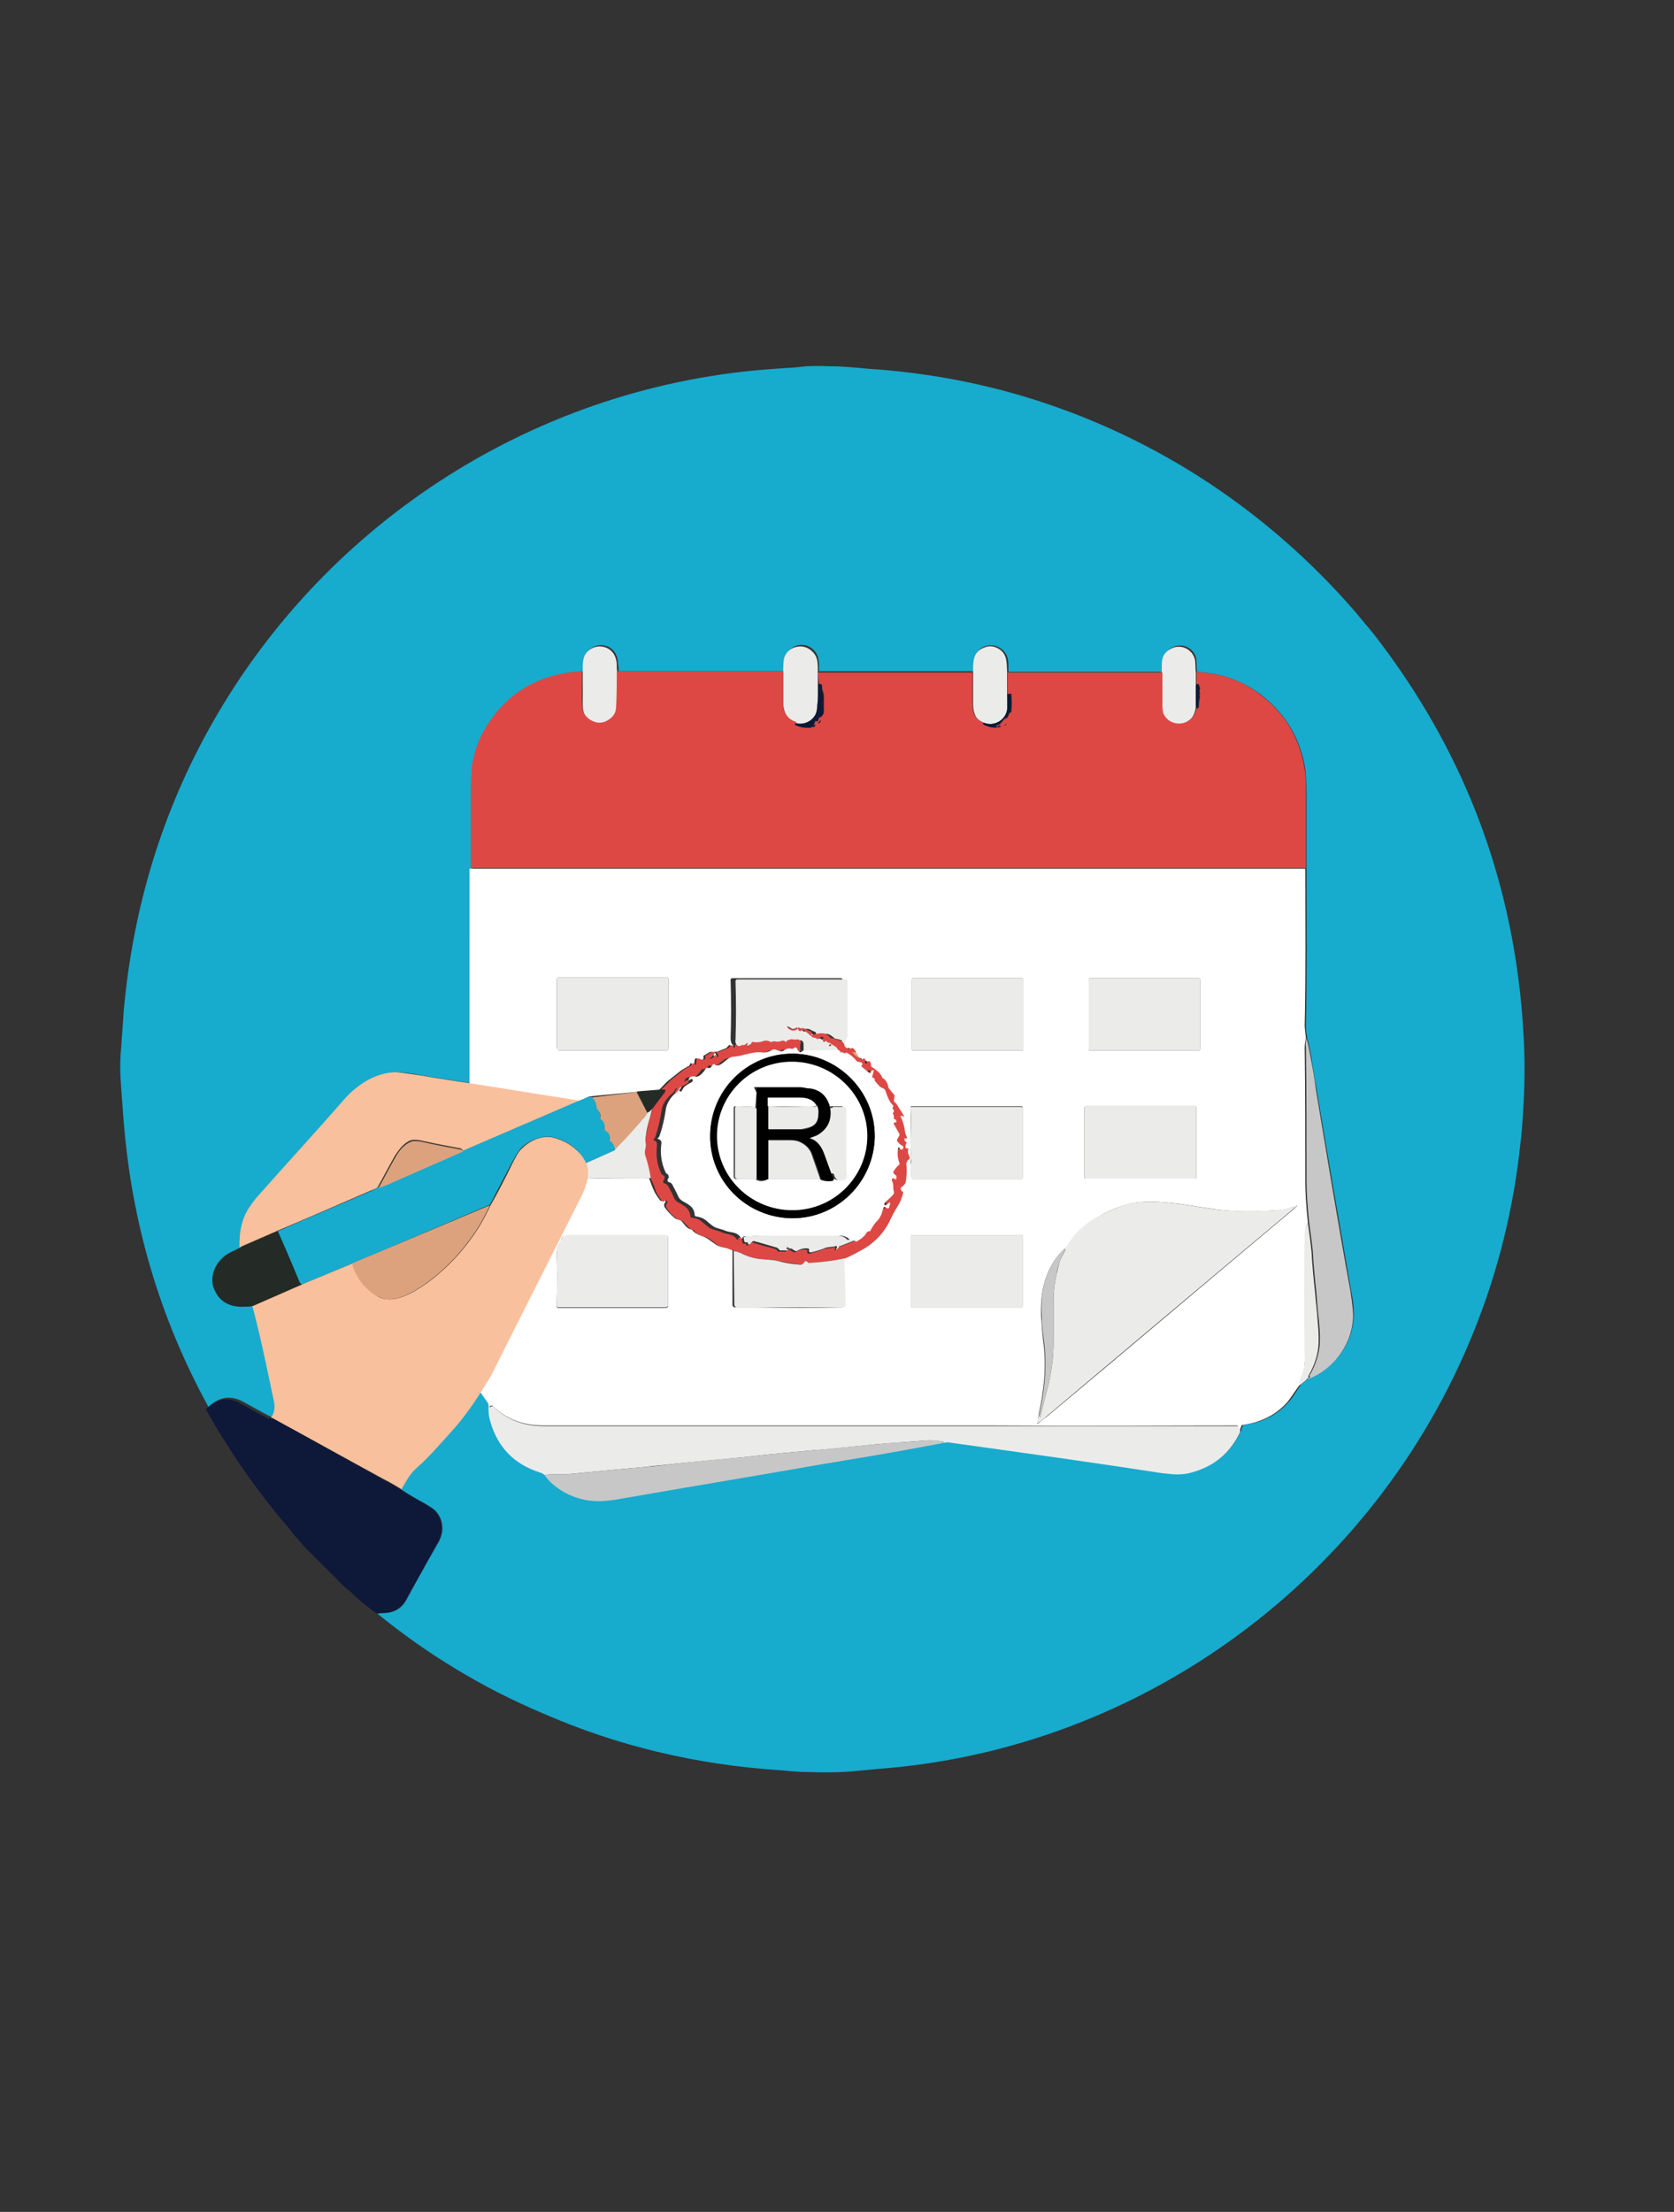 <?xml version="1.0" encoding="UTF-8"?>
<!-- Generator: Adobe Illustrator 25.3.0, SVG Export Plug-In . SVG Version: 6.00 Build 0)  -->
<svg xmlns="http://www.w3.org/2000/svg" xmlns:xlink="http://www.w3.org/1999/xlink" version="1.1" id="logo" x="0px" y="0px" viewBox="0 0 270.6 357.5" style="enable-background:new 0 0 270.6 357.5;" xml:space="preserve">
<rect x="0" y="0" width="270.6" height="357.5" fill="#333333" stroke="none"/>
<style type="text/css">
	.st0{fill:none;stroke:#1C4E81;stroke-width:0;stroke-miterlimit:10;}
	.st1{fill:none;stroke:#919FB1;stroke-width:0;stroke-miterlimit:10;}
	.st2{fill:none;stroke:#94BEE2;stroke-width:0;stroke-miterlimit:10;}
	.st3{fill:none;stroke:#8BB5D8;stroke-width:0;stroke-miterlimit:10;}
	.st4{fill:none;stroke:#7AA3C7;stroke-width:0;stroke-miterlimit:10;}
	.st5{fill:none;stroke:#836485;stroke-width:0;stroke-miterlimit:10;}
	.st6{fill:none;stroke:#265578;stroke-width:0;stroke-miterlimit:10;}
	.st7{fill:none;stroke:#77313F;stroke-width:0;stroke-miterlimit:10;}
	.st8{fill:none;stroke:#EDA3A2;stroke-width:0;stroke-miterlimit:10;}
	.st9{fill:none;stroke:#EAB18C;stroke-width:0;stroke-miterlimit:10;}
	.st10{fill:none;stroke:#8E7563;stroke-width:0;stroke-miterlimit:10;}
	.st11{fill:none;stroke:#E49998;stroke-width:0;stroke-miterlimit:10;}
	.st12{fill:none;stroke:#7D8292;stroke-width:0;stroke-miterlimit:10;}
	.st13{fill:none;stroke:#E4E4E3;stroke-width:0;stroke-miterlimit:10;}
	.st14{fill:none;stroke:#F5F5F5;stroke-width:0;stroke-miterlimit:10;}
	.st15{fill:none;stroke:#FBE0CE;stroke-width:0;stroke-miterlimit:10;}
	.st16{fill:none;stroke:#EED1BE;stroke-width:0;stroke-miterlimit:10;}
	.st17{fill:none;stroke:#929492;stroke-width:0;stroke-miterlimit:10;}
	.st18{fill:none;stroke:#DADAD9;stroke-width:0;stroke-miterlimit:10;}
	.st19{fill:none;stroke:#846E6D;stroke-width:0;stroke-miterlimit:10;}
	.st20{fill:none;stroke:#8390A1;stroke-width:0;stroke-miterlimit:10;}
	.st21{fill:none;stroke:#E3C6B3;stroke-width:0;stroke-miterlimit:10;}
	.st22{fill:none;stroke:#878A88;stroke-width:0;stroke-miterlimit:10;}
	.st23{fill:none;stroke:#816753;stroke-width:0;stroke-miterlimit:10;}
	.st24{fill:none;stroke:#DB7561;stroke-width:0;stroke-miterlimit:10;}
	.st25{fill:none;stroke:#813936;stroke-width:0;stroke-miterlimit:10;}
	.st26{fill:none;stroke:#F1D5C3;stroke-width:0;stroke-miterlimit:10;}
	.st27{fill:none;stroke:#808080;stroke-width:0;stroke-miterlimit:10;}
	.st28{fill:none;stroke:#777677;stroke-width:0;stroke-miterlimit:10;}
	.st29{fill:#17ABCE;}
	.st30{fill:#EBEBEA;}
	.st31{fill:#DD4845;}
	.st32{fill:#0E1939;}
	.st33{fill:#FFFFFF;}
	.st34{fill:#C7C7C7;}
	.st35{fill:#DCA27D;}
	.st36{fill:#F8C09C;}
	.st37{fill:#242A26;}
</style>
<g>
	<path class="st0" d="M61,260.8c0.3,0,0.6-0.1,1-0.1c1.7,0,3-0.7,3.8-2.3c1.5-2.8,3.1-5.7,4.9-8.8c0.5-0.8,0.7-1.5,0.8-2.1   c0.1-1.2-0.2-2.3-1-3.2c-0.3-0.4-1-0.8-2-1.4c-1.3-0.7-2.5-1.4-3.7-2.2"></path>
	<path class="st1" d="M64.7,240.8c0.6-1.2,1.2-2.5,2.3-3.3c2.3-1.9,4.2-4.3,6.2-6.5c1.4-1.6,2.9-3.6,4.4-6"></path>
	<line class="st2" x1="77.6" y1="224.9" x2="79" y2="226.9"></line>
	<path class="st3" d="M79,226.9c-0.1,1.1,0,2,0.3,2.9c1.2,4.1,3.9,6.8,8,8.1c0.3,0.1,0.5,0.2,0.7,0.4"></path>
	<path class="st4" d="M87.9,238.3c1.8,2.5,5,4,7.9,4.2c1,0.1,2.6-0.1,4.7-0.4c10.3-1.8,20.6-3.5,30.9-5.3c1.6-0.3,3.1-0.5,4.7-0.8   c5.6-0.9,11.2-1.9,16.9-3"></path>
	<path class="st3" d="M153.1,233.1c11.5,1.6,23.1,3.3,34.7,5c0.9,0.1,1.7,0.2,2.4,0.2c1,0,1.7-0.1,2.4-0.3c3.7-1,6.3-3.2,7.9-6.6"></path>
	<path class="st2" d="M200.4,231.4c0.1-0.4,0.2-0.7,0.3-0.9c0.1-0.1,0.1-0.1,0.2-0.1c3-0.4,5.4-1.6,7.3-3.8c0.7-0.8,1.3-1.9,2-2.8"></path>
	<line class="st3" x1="210.3" y1="223.9" x2="211.3" y2="223"></line>
	<path class="st4" d="M211.3,223c4-1.4,7-5.4,7.3-9.6c0.1-1.1,0-2.7-0.4-4.6c-1.9-11-3.8-21.9-5.6-32.7c-0.3-1.7-0.6-3.4-0.8-4.9   c-0.2-1.1-0.4-2.2-0.7-3.3"></path>
	<path class="st2" d="M211.2,167.8c-0.2-1-0.2-1.6-0.2-2c0.2-8.5,0.1-16.9,0.1-25.4"></path>
	<path class="st5" d="M211,140.4c0,0,0-0.1,0-0.1c0,0,0-0.1,0-0.1c0-3.5,0-7.2,0-11.1c0-2.1-0.1-3.7-0.2-4.7   c-0.8-4.9-3.1-8.8-7-11.9c-3-2.3-6.5-3.6-10.5-3.8"></path>
	<path class="st3" d="M193.3,108.7c-0.1-0.8,0-1.7-0.2-2.4c-0.5-1.6-2.4-2.4-3.9-1.5c-1,0.6-1.4,1.5-1.4,2.6c0,0.4,0,0.8,0,1.3"></path>
	<line class="st5" x1="187.8" y1="108.7" x2="162.8" y2="108.7"></line>
	<path class="st3" d="M162.8,108.7c0-1.5,0.2-2.9-1.4-3.9c-0.8-0.5-1.6-0.5-2.5-0.2c-1.8,0.8-1.6,2.4-1.7,4"></path>
	<line class="st5" x1="157.2" y1="108.7" x2="132.2" y2="108.7"></line>
	<path class="st3" d="M132.2,108.7c0-1.5,0.1-2.8-1.3-3.8c-1.4-1-3.4-0.4-4,1.3c-0.3,0.8-0.2,1.7-0.2,2.5"></path>
	<line class="st5" x1="126.7" y1="108.7" x2="99.8" y2="108.7"></line>
	<path class="st3" d="M99.8,108.7c0-0.4,0-0.8-0.1-1.2c0-0.5-0.1-0.9-0.2-1.2c-0.6-1.8-2.8-2.4-4.3-1.2c-1.2,0.9-1,2.1-1,3.6"></path>
	<path class="st5" d="M94.2,108.6c-6.5,0.3-11.6,3-15.1,8.3c-1.4,2.1-2.3,4.4-2.7,6.9c-0.2,1-0.2,2.6-0.2,4.8c0,3.9,0,7.8,0,11.8"></path>
	<line class="st2" x1="76.1" y1="140.4" x2="76.1" y2="175.1"></line>
	<path class="st1" d="M76.1,175.1c-2.7-0.4-5.5-0.8-8.2-1.3c-2.1-0.4-3.5-0.5-3.9-0.5c-3.1,0-6.2,2-8.2,4.2   c-4.8,5.4-9.5,10.6-14.1,15.8c-0.8,0.9-1.4,1.8-1.8,2.5c-1,1.8-1.2,3.8-1.2,5.8"></path>
	<path class="st6" d="M38.7,201.7c-0.3,0.2-0.7,0.3-1,0.5c-1.2,0.5-2.1,1.3-2.7,2.3c-0.7,1.1-0.9,2.7-0.4,3.8c0.8,2,2.4,3,4.8,2.9   c0.5,0,0.9-0.1,1.4-0.1"></path>
	<path class="st1" d="M40.8,211.1c1.4,5.3,2.4,10.3,3.5,15.5c0.2,1,0,1.8-0.5,2.6"></path>
	<path class="st7" d="M159,116.8c-0.1,0.2,0.1,0.4,0.6,0.5c0.7,0.3,1.5,0.3,2.2,0.2c0.1,0,0.1-0.2,0-0.2c-0.2,0-0.3,0-0.4,0.2   c0,0-0.1,0.1-0.1,0c0,0-0.1,0-0.1-0.1c-0.1-0.1,0-0.1,0.1-0.2l0.4-0.1c0,0,0.1,0,0.1-0.1l0.8-0.9c0,0,0.1,0,0.1,0   c0.1,0,0.1,0,0.1,0c0-0.1,0.1-0.1,0.1-0.1c0.1-0.1,0.2-0.2,0.2-0.3c0,0,0-0.1,0-0.1c0,0,0-0.1,0.1,0c0,0,0,0,0,0   c0-0.2,0-0.3,0.2-0.4c0.1,0,0.1-0.1,0.2-0.2c0.1-0.8,0.1-1.7,0-2.8c0-0.1,0-0.1-0.1-0.1c-0.1,0.1-0.3,0.1-0.5,0.1 M193.3,114.1   c0,0.1,0.1,0.3,0.1,0.4c0,0.1,0,0.1,0.1,0c0,0,0.1-0.1,0.1-0.1c0.1,0,0.1-0.1,0.1-0.2c0-0.6,0.1-1.1,0.2-1.7c0,0,0-0.1-0.1-0.1   c-0.1,0-0.1,0,0-0.1l0.1-0.1c0,0,0-0.1,0-0.1c-0.1-0.3-0.1-0.5,0-0.7c0-0.1,0-0.2,0-0.2l-0.2-0.6c0,0,0,0,0,0c0,0-0.1,0-0.1,0   c0-0.1-0.1-0.1-0.2,0c0,0.1-0.1,0.1-0.1,0.1"></path>
	<line class="st8" x1="211" y1="140.4" x2="76.1" y2="140.4"></line>
	<path class="st7" d="M128.9,116.9c-0.1,0-0.1,0.1-0.2,0.1c-0.1,0-0.1,0,0,0.1c0,0,0.1,0.1,0.1,0.1c0.8,0.4,1.7,0.5,2.6,0.4   c0,0,0,0,0,0c0,0,0,0,0-0.1c0-0.1,0-0.1,0.1,0c0.1,0,0.2,0,0.3,0c0.1,0,0.1-0.1,0.1-0.2c-0.1-0.1-0.1-0.1-0.1,0   c-0.2,0.1-0.2,0.1-0.1-0.1c0.1-0.2,0.2-0.4,0.3-0.6c0-0.1,0.1-0.1,0.1,0c0,0.1,0.1,0.1,0.2,0.1c0.1,0,0.1,0,0.1-0.1   c0-0.3,0.1-0.5,0.4-0.6c0,0,0.1,0,0.1,0c0,0,0,0,0,0c0.1-0.1,0.2-0.3,0.3-0.4c0.1-0.1,0.1-0.3,0.1-0.5c0-0.8,0-1.6,0-2.5   c0-0.2-0.1-0.4-0.2-0.8c-0.1-0.3-0.1-0.5-0.1-0.8c0-0.1,0-0.1-0.1-0.2c-0.1-0.1-0.2-0.1-0.4-0.1"></path>
	<line class="st1" x1="93.7" y1="178" x2="74.9" y2="186.1"></line>
	<path class="st9" d="M74.9,186.1c-0.1-0.1-0.2-0.2-0.3-0.3c-0.1-0.1-0.1-0.1-0.2-0.1c-2.2-0.4-4.3-0.8-6.5-1.3   c-0.6-0.1-1.1-0.1-1.5,0c-1.1,0.4-1.9,1.5-2.5,2.4c-0.7,1.2-1.6,2.9-2.8,5.1"></path>
	<path class="st1" d="M61.2,191.9c-0.1,0.2-0.5,0.4-1.1,0.6c-5.1,2.2-10.1,4.4-15.1,6.5"></path>
	<line class="st10" x1="44.9" y1="199" x2="38.7" y2="201.7"></line>
	<line class="st11" x1="162.8" y1="108.7" x2="162.8" y2="112.1"></line>
	<path class="st12" d="M162.8,112.1c0,1.3,0,2.1,0,2.5c-0.2,1.7-2.1,2.8-3.8,2.1"></path>
	<path class="st11" d="M159,116.8c-0.7-0.3-1.2-0.7-1.4-1.3c-0.2-0.4-0.3-1-0.3-1.8c0-1.7,0-3.3,0-5 M193.3,108.7l0,2.1"></path>
	<line class="st12" x1="193.3" y1="110.8" x2="193.3" y2="114.1"></line>
	<path class="st11" d="M193.3,114.1c-0.1,1.1-0.5,1.9-1.3,2.4c-1.4,0.9-3.3,0.3-4-1.1c-0.1-0.3-0.2-0.7-0.2-1.3c0-1.8,0-3.6,0-5.4    M132.2,108.7l0,1.9"></path>
	<path class="st12" d="M132.3,110.6c0,1.1,0,2.2,0,3.3c0,0.7-0.1,1.2-0.3,1.6c-0.6,1.1-1.9,1.7-3.1,1.4"></path>
	<path class="st11" d="M128.9,116.9c-1.4-0.5-2.1-1.5-2.2-3.2c0-1.7,0-3.3,0-5"></path>
	<path class="st13" d="M211.2,167.8c-0.1,0.5-0.2,1-0.2,1.5c0.1,7.3,0.1,14.6,0.1,21.8c0,1.3,0.1,3.5,0.4,6.4"></path>
	<path class="st14" d="M211.4,197.5c0,0.2,0,0.3-0.1,0.4c-0.1,0.2-0.2,0.4-0.2,0.4c-0.1,0.3-0.1,0.6-0.1,0.8   c-0.1,6.1-0.1,12.8,0,20.1c0,0.6-0.1,1.2-0.1,1.7c-0.1,0.6-0.3,1.1-0.5,1.6c0,0.2-0.1,0.3-0.2,0.5c0,0.1,0,0.2,0,0.2   c0.1,0.2,0.1,0.3,0,0.5 M200.4,231.4l-0.3-0.8c0-0.1-0.1-0.1-0.2-0.1c-11.6,0-24.8,0-39.7,0c-24.1,0-48.2,0-72.3,0   c-3.3,0-6-1-8.2-3.1c-0.1-0.1-0.1-0.1-0.2-0.1c-0.1,0-0.2,0-0.3,0.1c-0.1,0.1-0.1,0-0.2-0.1l-0.1-0.4"></path>
	<path class="st15" d="M77.6,224.9c0.9-1.3,1.4-2.1,1.6-2.6c4.8-9.6,9.7-19.2,14.5-28.8c0.4-0.8,0.8-1.8,1.1-3"></path>
	<path class="st14" d="M94.9,190.5c3,0.1,6,0.1,8.9,0.1c0.2,0,0.7,0,1.3-0.1"></path>
	<path class="st8" d="M105.2,190.4c0.3,0.7,0.5,1.4,0.8,2c0.1,0.3,0.4,0.8,1,1.6c0.1,0.1,0.1,0.1,0.2,0.1c0.1,0,0.2,0,0.3-0.1   c0.1-0.1,0.2,0,0.3,0c0,0,0.1,0.1,0.1,0.1c0,0.1,0,0.2-0.1,0.3c-0.2,0.2-0.2,0.5,0,0.8c0.4,0.6,1,1.2,1.6,1.7   c0.4,0.3,0.8,0.1,1.2,0.6c0.3,0.4,0.8,1.1,1.4,1.2c0.1,0,0.2,0.1,0.2,0.1c0.3,0.4,0.8,0.7,1.4,0.9c1,0.3,1.7,1,2.5,1.5   c0.3,0.2,0.6,0.3,1.2,0.4c0.6,0.1,1,0.3,1.4,0.5"></path>
	<path class="st14" d="M118.6,202.2l0,8.8c0,0.2,0.2,0.4,0.4,0.4c1.3,0,2.6,0,3.8,0c4.4,0,8.9,0.1,13.5,0c0.2,0,0.3-0.1,0.3-0.3   l-0.2-7.6"></path>
	<path class="st8" d="M136.6,203.4c1.1-0.5,2.2-1.1,3.3-1.7c1.7-1,3-2.5,3.9-4.3c0.5-0.9,0.9-1.8,1.4-2.6c0.4-0.6,0.6-1.3,0.8-2   c0-0.1,0-0.2-0.1-0.2c-0.2-0.1-0.3-0.3-0.3-0.5c0-0.1,0-0.2,0.1-0.2c0.3-0.2,0.6-0.5,0.7-0.8c0.2-1.1,0.2-2.2,0.1-3.1   c0-0.1,0-0.2,0.1-0.2c0.1-0.1,0.2-0.3,0.3-0.4c0.2-0.1,0.2-0.4,0.1-0.5c-0.3-0.3-0.3-0.7-0.2-1.1c0-0.1,0-0.1,0-0.2   c-0.1-0.1-0.1-0.1-0.2-0.1c-0.1,0-0.2,0-0.2-0.1c-0.2-0.2-0.1-0.5,0.1-0.7c0.1-0.1,0-0.2,0-0.2c-0.1-0.2-0.2-0.3-0.3-0.5   c0-0.1,0-0.2,0.1-0.1c0.1,0,0.2,0,0.2,0c0.1,0,0.1-0.1,0.1-0.2c-0.1-0.3-0.3-0.6-0.3-0.9c-0.1-0.8-0.3-1.6-0.7-2.4   c-0.1-0.1,0-0.2,0.1-0.2c0.1,0,0.2,0.1,0.3,0.2c0,0,0,0,0,0l0.1-0.1c0,0,0,0,0-0.1l-1.2-1.9c0-0.1-0.1-0.1-0.2-0.2   c-0.1,0-0.1-0.1-0.1-0.1c0-0.1-0.1-0.1-0.1-0.2l0.1-0.8c0-0.1,0-0.2-0.1-0.2l-0.9-1.1c0,0,0-0.1,0-0.1c-0.1-0.6-0.4-1-0.8-1.4   c-0.1-0.1-0.1-0.1-0.2-0.2c-0.3-0.7-1-1.2-1.6-1.6c-0.1,0-0.1-0.1-0.2-0.2c-0.1-0.2,0-0.5-0.2-0.7c-0.1,0-0.1-0.1-0.2-0.1   c-0.1,0-0.1,0.1-0.2,0.1c0,0.1-0.1,0.2-0.2,0.3c-0.1,0-0.2,0-0.2-0.2l0.1-0.4c0-0.1-0.1-0.2-0.2-0.2c-0.1,0-0.2,0-0.3,0.1   c-0.1,0.1-0.1,0.1-0.2,0l-0.2-0.2"></path>
	<line class="st16" x1="138.8" y1="170.9" x2="138.3" y2="170"></line>
	<path class="st8" d="M138.3,170c-0.1-0.2-0.3-0.4-0.5-0.6c-0.1,0-0.1-0.1-0.2,0c-0.4,0.2-0.8,0-1.2-0.4"></path>
	<path class="st14" d="M136.5,169c0.2-0.5,0.3-1,0.3-1.6c0-3,0-6,0-9c0-0.2-0.2-0.3-0.3-0.3l-17.5,0c-0.2,0-0.3,0.1-0.3,0.3   c0.1,3.3,0.1,6.4,0,9.4c0,0.5,0.1,0.9,0.4,1.1"></path>
	<path class="st8" d="M119.1,168.8c0,0.2,0,0.4-0.1,0.4c-0.1,0.1-0.2,0-0.2-0.1l-0.1-0.2c-0.1-0.1-0.3-0.2-0.3,0l-0.2,0.2   c-0.1,0.1-0.1,0.1-0.2,0.2l-1.5,0.6c0,0-0.1,0-0.1,0l-0.2,0c-0.1,0-0.1,0,0,0.1c0.2,0.2,0.3,0.4,0.3,0.6c0,0.1,0,0.1-0.1,0.1   c-0.2,0-0.3-0.1-0.3-0.2c-0.1-0.2-0.1-0.2-0.2,0c-0.2,0.2-0.4,0.4-0.6,0.5c-0.2,0-0.2,0-0.1-0.1c0.1-0.2,0.3-0.3,0.5-0.5   c0.1-0.1,0.2-0.2,0.2-0.4c0-0.1-0.1-0.1-0.3-0.1c0,0-0.1,0-0.1,0l-1,0.6c-0.1,0-0.1,0.1-0.1,0.2c0.1,0.4-0.1,0.6-0.5,0.5   c-0.2,0-0.3-0.1-0.5-0.2c-0.2-0.1-0.4,0-0.4,0.2l-0.1,0.7c0,0.1-0.1,0.1-0.2,0.1c-0.1,0-0.2-0.1-0.2-0.2c-0.1-0.1-0.1-0.1-0.2,0   c0,0-0.1,0.1-0.1,0.2c0,0.1-0.1,0.2-0.2,0.2c-0.5,0.3-0.9,0.5-1.3,0.8c-0.4,0.3-1,0.8-1.9,1.5c-0.3,0.2-0.8,0.8-1.6,1.6"></path>
	<line class="st17" x1="106.8" y1="176.1" x2="102.9" y2="176.5"></line>
	<line class="st16" x1="102.9" y1="176.5" x2="95.5" y2="177.2"></line>
	<line class="st2" x1="95.5" y1="177.2" x2="93.7" y2="178"></line>
	<line class="st15" x1="93.7" y1="178" x2="76.1" y2="175.1"></line>
	<path class="st18" d="M153.1,233.1c-0.3,0.1-0.5,0.1-0.6,0c0-0.1-0.1-0.1-0.2-0.1c-0.9-0.2-1.7-0.2-2.3-0.2c-1.3,0.1-2.6,0.2-4,0.3   c-1.3,0.1-2.7,0.2-4.1,0.3c-5,0.5-8.5,0.9-10.4,1c-3.3,0.3-6.7,0.6-10.2,1c-0.3,0-0.5,0.1-0.8,0.1c-4.1,0.4-7.9,0.7-11.6,1.1   c-1.5,0.2-3.1,0.3-4.7,0.5c-4.4,0.4-8.7,0.8-12.8,1.2c-0.4,0-1,0-1.7,0c-0.6,0-1.2,0-1.7,0.1"></path>
	<path class="st11" d="M99.8,108.7c0,1.9,0,3.8-0.1,5.6c0,0.8-0.3,1.5-0.9,2c-0.9,0.8-1.9,0.9-3,0.4c-0.6-0.3-1-0.7-1.3-1.2   c-0.2-0.4-0.3-0.9-0.3-1.7c0-1.7,0-3.4,0-5.1"></path>
	<path class="st19" d="M44.2,229.3c-0.1-0.1-0.2-0.1-0.4-0.1"></path>
	<path class="st19" d="M64.7,240.8c-0.5-0.3-1.4-0.9-3-1.7"></path>
	<line class="st10" x1="40.8" y1="211.1" x2="48.8" y2="207.6"></line>
	<path class="st9" d="M57,204.2c0.6,2.2,1.9,3.9,3.7,5.1c0.7,0.5,1.4,0.7,2,0.7c1.5,0.1,3-0.6,4.3-1.3c2.4-1.4,4.7-3.3,6.9-5.7   c2.1-2.4,3.7-4.7,4.8-7c0.1-0.2,0.2-0.4,0.3-0.6c0.1-0.2,0.2-0.4,0.3-0.6"></path>
	<path class="st18" d="M211.3,223c0-0.1,0.1-0.2,0.2-0.2c0.1,0,0.1-0.1,0.1-0.2v-0.2c0-0.1,0-0.2,0.1-0.2c0.8-1.4,1.3-2.9,1.5-4.4   c0.1-0.9,0.1-2.4-0.1-4.3c-0.2-1.6-0.3-3-0.4-4.4c-0.3-2.7-0.5-5-0.6-6.9c-0.1-1-0.3-2.5-0.6-4.7"></path>
	<line class="st3" x1="99.4" y1="185.9" x2="94.7" y2="188.1"></line>
	<path class="st1" d="M94.7,188.1c-0.4-0.6-0.7-1.2-1.1-1.7c-0.9-1.1-2.2-1.9-3.8-2.4c-1.9-0.6-4.1,0.3-5.5,1.6   c-0.4,0.4-0.9,1.2-1.6,2.5c-1.2,2.3-2.4,4.6-3.5,6.7"></path>
	<line class="st20" x1="79.2" y1="194.8" x2="57" y2="204.2"></line>
	<line class="st1" x1="57" y1="204.2" x2="48.8" y2="207.6"></line>
	<path class="st6" d="M48.8,207.6c-0.2-0.1-0.3-0.2-0.4-0.4c-1.1-2.7-2.3-5.5-3.5-8.2"></path>
	<path class="st20" d="M61.2,191.9c0.4-0.1,0.9-0.2,1.4-0.5c4.1-1.8,8.2-3.6,12.3-5.4"></path>
	<path class="st21" d="M104.7,179.9c-0.2,0.4-0.4,0.7-0.7,1c-1.3,1.5-2.6,3-4,4.4c-0.2,0.2-0.4,0.4-0.6,0.7"></path>
	<path class="st20" d="M99.4,185.9c0-0.7-0.3-1.2-0.8-1.5c-0.1-0.1-0.1-0.2-0.1-0.3c0.1-0.3,0.1-0.6-0.1-0.9   c-0.1-0.1-0.2-0.2-0.3-0.3c-0.3-0.2-0.4-0.4-0.4-0.7c0.1-0.8-0.3-1-0.7-1.5c-0.1-0.1-0.1-0.2,0-0.2c0.2-0.6-0.1-1-0.5-1.3   c-0.1-0.1-0.1-0.2-0.1-0.3c0-0.7-0.3-1.2-0.9-1.7"></path>
	<path class="st11" d="M136.5,169c0.1-0.4-0.1-0.7-0.6-0.9c-0.3-0.1-0.6-0.2-0.8-0.2c-0.1,0-0.2,0-0.2-0.1c-0.4-0.3-0.8-0.7-1.3-0.7   c-0.5,0-1,0.1-1.6,0.3c-0.1,0-0.1,0-0.1-0.1l0-0.3c0-0.1,0-0.2-0.1-0.2c-0.4-0.1-1-0.6-1.4-0.5c-0.1,0-0.2,0-0.3,0l-0.2-0.1   c-0.1,0-0.2,0-0.2,0.1c0,0.4,0.2,0.5,0.5,0.4c0.1,0,0.3-0.1,0.4-0.1c0.1,0,0.2,0,0.2,0.1l1.2,1c0.1,0.1,0.1,0.1,0.2,0.1   c0.2,0,0.4,0,0.6,0.2c0.1,0.1,0.2,0.1,0.2,0c0.1-0.1,0.1-0.1,0.2-0.2c0-0.1,0.1-0.1,0.2-0.1l0.3,0c0,0,0.1,0,0.1,0.1l-0.1,0.5   c0,0.1,0.1,0.2,0.2,0.2l0.3-0.1c0.1,0,0.2,0,0.2,0l1.4,0.9c0.1,0,0.1,0.1,0.2,0.2c0.2,0.4,0.5,0.6,0.9,0.7"></path>
	<path class="st14" d="M136.8,170.1c0,0.1-0.2,0.2-0.4,0.2c-0.3,0-0.5-0.1-0.6-0.3c-0.1-0.2-0.2-0.3-0.4-0.3l-5.6,0.1"></path>
	<path class="st11" d="M129.8,169.8c0-0.2,0-0.6,0-1.1c0-0.3-0.1-0.5-0.3-0.6c-0.1-0.1-0.2-0.1-0.3,0c-0.4,0.2-0.7-0.1-1.1,0   c-0.1,0-0.2,0-0.3,0.1c-0.1,0-0.2,0.1-0.2,0.2c0,0.1,0,0.1-0.1,0.1c0,0-0.1,0-0.1,0c-0.1-0.1-0.3-0.2-0.4-0.2c-0.1,0-0.1,0-0.2,0   c-0.4,0.2-0.8,0.2-1.2,0.1c-0.1,0-0.2,0-0.2,0l-0.2,0.1c-0.1,0-0.2,0-0.2,0c-0.4-0.2-0.9-0.2-1.3-0.1c-0.6,0.2-1.1,0.3-1.6,0.1   c-0.1,0-0.2,0-0.2,0.1c-0.1,0.2-0.3,0.4-0.5,0.6c-0.2,0.1-0.3,0.1-0.2-0.1c0-0.1,0.1-0.2,0.1-0.3c0.1-0.1,0-0.1-0.1-0.1   c-0.1,0.1-0.2,0.1-0.3,0.2c-0.1,0.1-0.2,0.1-0.3,0.1c-0.2,0-0.5,0-0.6,0.2c-0.1,0.1-0.1,0.1-0.2,0c-0.3-0.2-0.5-0.3-0.6-0.2"></path>
	<path class="st22" d="M105.4,179.2c-0.2,0.3-0.4,0.5-0.6,0.7"></path>
	<line class="st23" x1="104.7" y1="179.9" x2="102.9" y2="176.5"></line>
	<path class="st24" d="M138.3,170c-0.1,0.1-0.2,0.2-0.5,0.1c-0.1,0-0.1,0,0,0.1c0.3,0.4,0.7,0.6,1.1,0.8"></path>
	<path class="st11" d="M136.6,203.4c-1.9,0.4-3.7,0.6-5.4,0.7c-0.1,0-0.2,0-0.3,0c-0.2,0-0.3,0-0.3-0.2c-0.1-0.1-0.3-0.2-0.4,0   c-0.2,0.3-0.5,0.5-0.9,0.5c-1.2-0.2-2.3-0.4-3.5-0.6c-0.9-0.2-1.8-0.2-2.7-0.3c-1.1-0.1-2.1-0.4-3.1-0.9c-0.2-0.1-0.7-0.3-1.3-0.4    M105.2,190.4c-0.2-1.2-0.5-2.5-0.9-3.7c-0.2-0.6,0.2-1.1,0.1-1.8c-0.1-0.5-0.1-0.9,0-1.3c0.2-1,0.4-2.1,0.7-3.1   c0.1-0.4,0.3-0.9,0.3-1.3"></path>
	<path class="st25" d="M105.4,179.2l2.1-2.8c0.1-0.1,0-0.3-0.1-0.3l-0.6,0"></path>
	<path class="st8" d="M129.8,169.8c-0.2,0.3-0.5,0.5-0.9,0.4c-0.1,0-0.2-0.1-0.2-0.1l-0.2-0.4c-0.1-0.1-0.2-0.1-0.3-0.1l-0.3,0.2   c-0.1,0.1-0.2,0.1-0.3,0c-0.4-0.1-0.8-0.1-1.1,0.2c-0.6,0.4-1.1,0-1.6-0.1c-0.1,0-0.2,0-0.2,0c-0.5,0.3-1.2,0.6-1.8,0.5   c-1.6-0.2-3.1,0.6-4.7,0.7c-1.1,0.1-1.7,1.5-2.7,1.4c-0.1,0-0.2,0-0.2-0.1c-0.1,0-0.1-0.1-0.2-0.1c-0.1,0-0.1,0-0.2,0.1   c-0.2,0.4-0.4,0.5-0.8,0.5c-0.1,0-0.2,0-0.3,0.1c-0.3,0.4-1.1,1.5-1.7,1.3c-0.6-0.2-0.9,0-1.1,0.6c0,0.1,0,0.1,0.1,0   c0.1-0.1,0.3-0.2,0.4-0.2c0.1,0,0.2,0,0.2,0.2c0,0.1,0,0.2-0.2,0.3c-0.4,0.2-0.7,0.4-1,0.6c-0.3,0.2-0.4,0.5-0.6,0.8   c0,0.1-0.1,0.1-0.2,0.1l-0.1,0c-0.1,0-0.1-0.1-0.1-0.2l0.3-0.4c0,0,0-0.1,0-0.1c0,0,0,0-0.1,0c-0.1,0-0.1,0-0.1,0.1   c-0.1,0.1-0.2,0.3-0.3,0.5c0,0.1-0.1,0.1-0.2,0.2c-0.9,0.7-1.7,1.8-1.8,3c-0.1,1.3-0.5,2.7-1,4.1c0,0.1-0.1,0.2-0.2,0.3   c-0.1,0.1-0.1,0.2,0,0.2c0.4,0.1,0.5,0.4,0.5,0.8c-0.2,1.6,0,3.1,0.7,4.6c0,0.1,0.1,0.1,0.2,0.2c0.3,0.1,0.4,0.3,0.3,0.6   c0,0.1,0,0.1-0.1,0.2c-0.2,0.3-0.1,0.5,0.2,0.6c0.2,0.1,0.4,0.2,0.5,0.4c0.4,0.7,0.7,1.3,1,2c0.1,0.2,0.3,0.5,0.6,0.6   c1,0.6,1.9,1,2,2.3c0,0.1,0.1,0.2,0.2,0.2c0.6,0.1,1.2,0.2,1.7,0.7c0.4,0.3,0.7,0.6,1.1,0.9c0.6,0.4,1.2,0.4,1.9,0.7   c1,0.5,1.9,0.2,2.6,1.2c0,0.1,0.2,0.1,0.2,0l0.1-0.2c0-0.1,0.1-0.1,0.2-0.1c0.1,0,0.2,0,0.3,0.1"></path>
	<path class="st11" d="M120.3,199.8l0.1,0.7c0,0.1,0.1,0.2,0.2,0.2c0.1,0,0.2,0,0.3,0c0.1,0,0.1,0,0.1,0.1c0,0.1,0,0.1,0.1,0.2   c0.1,0,0.1,0,0.2,0l0.4-0.4c0.1-0.1,0.2-0.1,0.3-0.1c1.2,0.4,2.4,0.7,3.5,1c0.3,0.1,0.5,0.2,0.6,0.4c0.1,0.1,0.1,0.1,0.2,0.1   c0.3,0,0.7,0,1,0c0.1,0,0.1,0,0.2-0.1c0.1-0.1,0.1-0.1,0-0.1c-0.1,0-0.1,0-0.2,0c-0.1,0-0.1-0.1,0-0.2c0,0,0.1,0,0.1-0.1   c0.1,0,0.2,0,0.2,0.1c0.1,0.1,0.2,0.2,0.3,0.1c0.1,0,0.2,0,0.3,0.1c0.2,0.1,0.3,0.2,0.5,0.3c0.1,0,0.1,0,0.2,0   c0.7-0.4,1.3-0.5,1.9-0.4c0.1,0,0.1,0.1,0.1,0.2c-0.1,0.2,0,0.3,0.1,0.4c0.1,0,0.2,0.1,0.3,0c0.8-0.2,1.5-0.4,2.2-0.7   c0.5-0.2,1.1-0.1,1.7-0.3c0.1-0.1,0.3,0.1,0.2,0.2l-0.1,0.2c0,0.1,0,0.2,0.1,0.1c0.1-0.1,0.2-0.2,0.3-0.3c0.1-0.1,0.1-0.1,0.2-0.2   l2.3-0.9"></path>
	<path class="st8" d="M138.1,200.5c0.7-0.3,1.3-0.8,1.7-1.5c0.1-0.1,0.2-0.2,0.4-0.2c0.1,0,0.2-0.1,0.2-0.1c0.3-0.7,0.7-1.2,1.2-1.7   c0.5-0.5,0.7-1.3,0.9-2c0-0.1,0.2-0.2,0.3-0.1c0.1,0.1,0.2,0.2,0.4,0.2c0.1,0,0.2,0,0.2-0.1l0.2-0.7c0-0.1-0.1-0.2-0.2-0.1   c-0.3,0.3-0.5,0.5-0.6,0.4c-0.2-0.1-0.2-0.3-0.1-0.4c0.5-0.5,1.1-0.9,1.5-1.5c0.1-0.1,0.1-0.2,0-0.3c-0.2-0.6,0-1.2-0.3-1.7   c-0.1-0.1-0.1-0.2,0-0.3c0-0.1,0.1-0.1,0.1-0.1c0.1,0,0.2,0,0.2,0l0.2,0.1c0.1,0.1,0.2,0,0.2-0.1c0-0.1,0-0.2,0-0.4   c0-0.1-0.1-0.2-0.2-0.2c-0.2,0-0.3-0.1-0.3-0.3c0-0.1,0-0.1,0-0.2c0.3-0.5,0.6-0.9,1-1.2c0.1-0.1,0.1-0.1,0-0.2   c-0.3-0.8-0.4-1.6-0.2-2.5c0-0.1,0.1-0.1,0.2,0c0,0.1,0.1,0.1,0.1,0.2c0,0.1,0.1,0.1,0.2,0.1c0.2,0,0.3-0.1,0.3-0.3   c0-0.1,0-0.2-0.1-0.3c-0.3-0.2-0.6-0.4-0.9-0.8c0-0.1-0.1-0.2,0-0.2l0.4-0.7c0-0.1,0-0.2,0-0.2l-0.9-1.6c0-0.1,0-0.1,0-0.2   c0.1-0.1,0.2-0.1,0.2-0.1c0.1,0.1,0.2,0,0.2-0.1c0-0.2-0.1-0.3-0.3-0.3c-0.1,0-0.1-0.1-0.1-0.2c0.1-0.2,0-0.4-0.1-0.6   c-0.1-0.1-0.1-0.2,0-0.3c0.2-0.2,0.2-0.4-0.1-0.6c-0.1-0.1-0.1-0.1,0-0.2c0.1-0.1,0.1-0.2,0.1-0.2c0-0.1,0-0.1-0.1-0.2   c-0.5-0.5-0.9-1.2-1.1-2.1c-0.1-0.4-0.4-0.6-0.7-0.7c-0.1,0-0.2-0.1-0.3-0.2l-0.7-0.8c-0.1-0.1-0.1-0.2-0.1-0.3   c0-0.2-0.1-0.3-0.3-0.3c-0.1,0-0.2-0.1-0.1-0.2l0.2-0.8c0.1-0.2,0-0.3-0.2-0.2c-0.1,0-0.2,0.2-0.2,0.3c0,0.1-0.2,0.2-0.3,0.1   l-1.2-1c-0.1-0.1-0.1-0.1,0-0.2c0.1-0.1,0.1-0.2,0.1-0.3c0-0.1-0.1-0.1-0.2-0.2l-0.5-0.1c-0.1,0-0.1-0.1-0.2-0.1   c-0.5-0.7-1-1.2-1.7-1.4"></path>
	<path class="st26" d="M94.9,190.5c0.2-0.9,0.1-1.7-0.2-2.4"></path>
	<path class="st14" d="M138.1,200.5c-0.2-0.2-0.5-0.3-0.9-0.3c-0.1,0-0.1,0-0.2-0.1c-0.4-0.4-1-0.6-1.6-0.6c-4,0-8,0-12,0   c-1.3,0-2.3,0.1-3.1,0.2"></path>
	<path class="st7" d="M132.2,116.9C132.2,116.9,132.2,117,132.2,116.9c0.3,0,0.5-0.2,0.5-0.5c0,0,0,0,0,0c0,0,0,0,0,0c0,0,0,0,0,0   C132.6,116.5,132.4,116.7,132.2,116.9 M162.5,117.2c0.1,0,0.2-0.1,0.2-0.2c0-0.1,0-0.1,0,0c-0.1,0.1-0.2,0.2-0.3,0.2   C162.3,117.3,162.3,117.3,162.5,117.2C162.4,117.2,162.5,117.2,162.5,117.2"></path>
	<path class="st14" d="M90.5,169.8h17.1c0.3,0,0.5-0.2,0.5-0.5v-10.9c0-0.2-0.1-0.4-0.2-0.4H90.2c-0.1,0-0.2,0.2-0.2,0.4v10.9   C90,169.6,90.3,169.8,90.5,169.8 M165.4,158.3c0-0.1-0.1-0.2-0.2-0.2h-17.6c-0.1,0-0.2,0.1-0.2,0.2v11.3c0,0.1,0.1,0.2,0.2,0.2   h17.6c0.1,0,0.2-0.1,0.2-0.2V158.3 M194,158.3c0-0.1-0.1-0.2-0.2-0.2h-17.6c-0.1,0-0.2,0.1-0.2,0.2v11.3c0,0.1,0.1,0.2,0.2,0.2   h17.6c0.1,0,0.2-0.1,0.2-0.2V158.3 M147.3,187.3c0,0.3-0.2,0.6-0.1,0.9c0.1,0.6,0.1,1.3,0.1,1.9c0,0.3,0.2,0.5,0.5,0.5l17.2,0   c0.2,0,0.3-0.1,0.3-0.3l0-11.3c0-0.1-0.1-0.2-0.2-0.2l-17.7,0c-0.1,0-0.2,0.1-0.2,0.2c0,1.9,0,3.9,0,6   C147.2,185.8,147.3,186.5,147.3,187.3 M193.4,179c0-0.1-0.1-0.2-0.2-0.2h-17.7c-0.1,0-0.2,0.1-0.2,0.2v11.3c0,0.1,0.1,0.2,0.2,0.2   h17.7c0.1,0,0.2-0.1,0.2-0.2V179"></path>
	<path class="st13" d="M172,201.9c-3,2.9-3.9,6.8-3.7,11c0.1,1.4,0.2,2.6,0.3,3.6c0.6,4.2,0.2,7.9-0.7,12.2"></path>
	<path class="st14" d="M168,228.6l-0.2,1.2c-0.1,0.3,0,0.3,0.2,0.1c0.4-0.4,0.9-0.7,1.4-1.1c13.3-11.1,26.7-22.5,40.1-33.7   c0.4-0.4,0.4-0.4-0.1-0.2c-0.9,0.3-1.9,0.6-3,0.6c-3.5,0.3-7.3,0.3-10.9-0.3c-2.1-0.3-4.2-0.7-6.3-0.9c-2.1-0.2-4.3-0.3-6.2,0.1   c-1.7,0.4-3.6,1.1-5.6,2.3c-2,1.1-3.6,2.7-4.8,4.7c-0.1,0.2-0.3,0.3-0.4,0.4"></path>
	<path class="st18" d="M168,228.6c0,0.1,0,0.2,0,0.2c0.1,0.3,0.2,0.3,0.2,0c0.4-1.5,0.8-3.2,1.3-5.1c0.5-2.2,0.8-4.4,0.8-6.7   c0-2.2,0-4.5,0-6.9c0-1.4,0.2-2.8,0.5-4.2c0.2-0.7,0.3-1.4,0.5-2c0.2-0.6,0.5-1.1,0.9-1.8c0.1-0.1,0-0.2-0.1-0.2l-0.1,0"></path>
	<path class="st14" d="M90.7,200.6c-0.5,0.6-0.7,1.3-0.7,2c0.1,2.7,0.1,5.5,0,8.5c0,0.2,0.1,0.3,0.3,0.3c5.6,0,11.2,0,16.9,0   c0.3,0,0.5,0,0.7-0.1c0.1,0,0.1-0.1,0.1-0.2l0-11.1c0-0.2-0.2-0.3-0.3-0.3c-5.2,0-10.4,0-15.7,0c-0.6,0-1.3,0-1.3,0.8   C90.7,200.4,90.7,200.5,90.7,200.6 M165.3,199.8c0-0.1-0.1-0.2-0.2-0.2h-17.6c-0.1,0-0.2,0.1-0.2,0.2v11.3c0,0.1,0.1,0.2,0.2,0.2   h17.6c0.1,0,0.2-0.1,0.2-0.2V199.8"></path>
	<path class="st11" d="M128.7,166.1c-0.2,0.2-0.6,0.3-0.8,0.1c-0.2-0.1-0.3-0.2-0.5-0.3c-0.1,0-0.1,0-0.1,0.1   c0.4,0.5,0.9,0.6,1.5,0.3C129,166.3,129,166.2,128.7,166.1C128.7,166.1,128.7,166.1,128.7,166.1 M134.3,169   C134.4,169,134.4,169,134.3,169c0.1-0.1,0.1-0.2,0-0.2c0,0-0.1,0-0.1,0c-0.1,0-0.1,0.1-0.2,0.1c0,0.1,0,0.1,0.1,0.1   C134.2,169.1,134.3,169.1,134.3,169"></path>
	<path class="st27" d="M141.4,183.7c0.1-7.3-5.9-13.3-13.2-13.4c-7.4-0.1-13.4,5.9-13.4,13.2c-0.1,7.3,5.9,13.3,13.2,13.4   C135.3,197,141.3,191.1,141.4,183.7 M140.2,183.6c0-6.6-5.5-12-12.2-12c-6.7,0-12.1,5.4-12.1,12c0,6.6,5.5,12,12.2,12   C134.8,195.6,140.2,190.2,140.2,183.6"></path>
	<path class="st14" d="M122.3,176.6l-0.2,2.4c0,0.1-0.1,0.2-0.2,0.1c0,0,0,0-0.1-0.1c0-0.1-0.1-0.1-0.2-0.1l-2.7-0.1   c-0.2,0-0.3,0.1-0.3,0.3l0,11c0,0.3,0.2,0.5,0.5,0.5l3,0"></path>
	<path class="st27" d="M122.3,190.6c0.6,0.4,1.3,0.4,2,0"></path>
	<line class="st14" x1="124.2" y1="190.6" x2="132.6" y2="190.6"></line>
	<path class="st27" d="M132.6,190.6c0.5,0.3,1.2,0.4,2,0.3c0.1,0,0.2-0.1,0.2-0.3l-0.4-0.8"></path>
	<path class="st14" d="M134.4,189.7c0-0.1,0.1-0.2,0.1-0.2c0.1,0,0.1,0,0.1,0.1c0.2,0.9,0.8,1.2,1.8,0.9c0.2-0.1,0.4-0.3,0.3-0.5   c-0.1-1.1-0.1-2.2-0.1-3.2c0-2.8,0-5.3,0-7.7c0-0.2-0.2-0.4-0.4-0.4c-0.5,0-1,0-1.6,0c0,0-0.1,0-0.1,0c-0.1,0-0.1,0.1-0.1,0.1   c0,0.1-0.1,0.1-0.2,0.1c-0.1,0-0.1,0-0.2-0.1"></path>
	<path class="st27" d="M134.2,179c-0.4-1.5-1.2-2.5-2.6-2.9c-0.2-0.1-0.3-0.1-0.6-0.1c-0.5,0-0.9-0.2-1.4-0.2c-2.5,0-4.9,0-7.3,0   c-0.1,0-0.1,0-0.1,0.1l0,0.6"></path>
	<path class="st28" d="M134.2,179c0.3,1.9-0.3,3.4-1.8,4.3c-0.4,0.3-0.9,0.4-1.4,0.6c-0.1,0-0.1,0.1,0,0.1c1,0.4,1.7,1.2,2.2,2.4   c0.4,1.1,0.8,2.2,1.2,3.3 M132.6,190.6c-0.7-2.3-1.2-3.7-1.5-4.3c-0.3-0.6-0.8-1.2-1.6-1.6c-0.5-0.3-1.1-0.4-1.8-0.4   c-1.1,0-2.2,0-3.3,0c-0.1,0-0.2,0-0.2,0.1l0,6.2 M122.3,190.6v-14 M124.2,178.8l0,3.7c0,0.1,0,0.1,0.1,0.1c1.8,0,3.5,0,5.2,0   c0.5,0,1.1-0.1,1.6-0.4c1.1-0.5,1.2-1.4,1.2-2.5c0-0.3-0.1-0.6-0.2-0.9"></path>
	<path class="st27" d="M132,178.7c-0.5-0.9-1.4-1.4-2.6-1.4c-1.7,0-3.4,0-5.1,0c-0.1,0-0.1,0-0.1,0.1l0,1.3"></path>
	<path class="st14" d="M132,178.7c-0.2,0.1-0.5,0.2-0.8,0.2c-0.4,0-0.7-0.1-0.8-0.1c-2.1,0.1-4.2,0-6.3,0"></path>
	<path class="st29" d="M61,260.8c0.3,0,0.6-0.1,1-0.1c1.7,0,3-0.7,3.8-2.3c1.5-2.8,3.1-5.7,4.9-8.8c0.5-0.8,0.7-1.5,0.8-2.1   c0.1-1.2-0.2-2.3-1-3.2c-0.3-0.4-1-0.8-2-1.4c-1.3-0.7-2.5-1.4-3.7-2.2c0.6-1.2,1.2-2.5,2.3-3.3c2.3-1.9,4.2-4.3,6.2-6.5   c1.4-1.6,2.9-3.6,4.4-6l1.4,2c-0.1,1.1,0,2,0.3,2.9c1.2,4.1,3.9,6.8,8,8.1c0.3,0.1,0.5,0.2,0.7,0.4c1.8,2.5,5,4,7.9,4.2   c1,0.1,2.6-0.1,4.7-0.4c10.3-1.8,20.6-3.5,30.9-5.3c1.6-0.3,3.1-0.5,4.7-0.8c5.6-0.9,11.2-1.9,16.9-3c11.5,1.6,23.1,3.3,34.7,5   c0.9,0.1,1.7,0.2,2.4,0.2c1,0,1.7-0.1,2.4-0.3c3.7-1,6.3-3.2,7.9-6.6c0.1-0.4,0.2-0.7,0.3-0.9c0.1-0.1,0.1-0.1,0.2-0.1   c3-0.4,5.4-1.6,7.3-3.8c0.7-0.8,1.3-1.9,2-2.8l1.1-0.9c4-1.4,7-5.4,7.3-9.6c0.1-1.1,0-2.7-0.4-4.6c-1.9-11-3.8-21.9-5.6-32.7   c-0.3-1.7-0.6-3.4-0.8-4.9c-0.2-1.1-0.4-2.2-0.7-3.3c-0.2-1-0.2-1.6-0.2-2c0.2-8.5,0.1-16.9,0.1-25.4c0,0,0-0.1,0-0.1   c0,0,0-0.1,0-0.1c0-3.5,0-7.2,0-11.1c0-2.1-0.1-3.7-0.2-4.7c-0.8-4.9-3.1-8.8-7-11.9c-3-2.3-6.5-3.6-10.5-3.8   c-0.1-0.8,0-1.7-0.2-2.4c-0.5-1.6-2.4-2.4-3.9-1.5c-1,0.6-1.4,1.5-1.4,2.6c0,0.4,0,0.8,0,1.3l-25,0c0-1.5,0.2-2.9-1.4-3.9   c-0.8-0.5-1.6-0.5-2.5-0.2c-1.8,0.8-1.6,2.4-1.7,4l-25,0c0-1.5,0.1-2.8-1.3-3.8c-1.4-1-3.4-0.4-4,1.3c-0.3,0.8-0.2,1.7-0.2,2.5   l-26.9,0c0-0.4,0-0.8-0.1-1.2c0-0.5-0.1-0.9-0.2-1.2c-0.6-1.8-2.8-2.4-4.3-1.2c-1.2,0.9-1,2.1-1,3.6c-6.5,0.3-11.6,3-15.1,8.3   c-1.4,2.1-2.3,4.4-2.7,6.9c-0.2,1-0.2,2.6-0.2,4.8c0,3.9,0,7.8,0,11.8v34.8c-2.7-0.4-5.5-0.8-8.2-1.3c-2.1-0.4-3.5-0.5-3.9-0.5   c-3.1,0-6.2,2-8.2,4.2c-4.8,5.4-9.5,10.6-14.1,15.8c-0.8,0.9-1.4,1.8-1.8,2.5c-1,1.8-1.2,3.8-1.2,5.8c-0.3,0.2-0.7,0.3-1,0.5   c-1.2,0.5-2.1,1.3-2.7,2.3c-0.7,1.1-0.9,2.7-0.4,3.8c0.8,2,2.4,3,4.8,2.9c0.5,0,0.9-0.1,1.4-0.1c1.4,5.3,2.4,10.3,3.5,15.5   c0.2,1,0,1.8-0.5,2.6c-0.1,0-0.2,0-0.3-0.1c-1.6-0.8-3.1-1.7-4.6-2.5c-1.7-0.9-3.5-0.8-5,0.5c-0.2,0.1-0.3,0.3-0.5,0.4   c-7.9-14.4-12.4-29.8-13.7-46.1c-0.2-2.8-0.4-5.1-0.5-6.9c-0.1-1.5-0.1-3.2,0.1-5.2c0.1-1.9,0.3-3.9,0.4-5.8   c1.5-16.7,6.2-32.2,14.3-46.5c18.7-33,53-54.8,91.1-57.3c1.6-0.1,3.3-0.2,4.9-0.4c0.6,0,1.8-0.1,3.8,0c2.1,0,4.1,0.2,6.2,0.4   c9.1,0.6,18.1,2.2,26.9,5c20.2,6.4,37.9,18.2,51.8,34.2c1,1.2,2,2.4,3,3.6c13,16.7,20.9,35.4,23.5,56.2c0.3,2.3,0.6,5.3,0.8,9   c0.2,3.7,0.2,7.8-0.1,12.2c-0.1,1.6-0.2,3.2-0.4,4.8c-1.1,10.6-3.6,20.8-7.6,30.7c-16,39.7-53.5,67.4-96.2,70.6   c-1.1,0.1-2.1,0.2-3.2,0.3c-2.8,0.3-5.6,0.3-8.5,0.2c-1.5,0-3-0.2-4.5-0.3c-13.3-0.9-26-3.9-38.1-9.2C78,272.8,69.1,267.4,61,260.8   "></path>
	<path class="st30" d="M99.8,108.7c0,1.9,0,3.8-0.1,5.6c0,0.8-0.3,1.5-0.9,2c-0.9,0.8-1.9,0.9-3,0.4c-0.6-0.3-1-0.7-1.3-1.2   c-0.2-0.4-0.3-0.9-0.3-1.7c0-1.7,0-3.4,0-5.1c0-1.5-0.1-2.7,1-3.6c1.5-1.2,3.7-0.6,4.3,1.2c0.1,0.3,0.2,0.7,0.2,1.2   C99.7,107.9,99.7,108.3,99.8,108.7"></path>
	<path class="st30" d="M132.2,108.7l0,1.9c0,1.1,0,2.2,0,3.3c0,0.7-0.1,1.2-0.3,1.6c-0.6,1.1-1.9,1.7-3.1,1.4   c-1.4-0.5-2.1-1.5-2.2-3.2c0-1.7,0-3.3,0-5c0-0.8,0-1.8,0.2-2.5c0.6-1.6,2.6-2.2,4-1.3C132.3,105.9,132.2,107.1,132.2,108.7"></path>
	<path class="st30" d="M162.8,108.7l0,3.5c0,1.3,0,2.1,0,2.5c-0.2,1.7-2.1,2.8-3.8,2.1c-0.7-0.3-1.2-0.7-1.4-1.3   c-0.2-0.4-0.3-1-0.3-1.8c0-1.7,0-3.3,0-5c0-1.6-0.1-3.3,1.7-4c0.9-0.4,1.7-0.3,2.5,0.2C162.9,105.8,162.7,107.2,162.8,108.7"></path>
	<path class="st30" d="M193.3,108.7l0,2.1l0,3.4c-0.1,1.1-0.5,1.9-1.3,2.4c-1.4,0.9-3.3,0.3-4-1.1c-0.1-0.3-0.2-0.7-0.2-1.3   c0-1.8,0-3.6,0-5.4c0-0.4,0-0.8,0-1.3c0-1.2,0.3-2,1.4-2.6c1.5-0.9,3.4-0.1,3.9,1.5C193.3,106.9,193.2,107.9,193.3,108.7"></path>
	<path class="st31" d="M132.2,108.7l25,0c0,1.7,0,3.4,0,5c0,0.8,0.1,1.4,0.3,1.8c0.3,0.6,0.8,1,1.4,1.3c-0.1,0.2,0.1,0.4,0.6,0.5   c0.7,0.3,1.5,0.3,2.2,0.2c0.1,0,0.1-0.2,0-0.2c-0.2,0-0.3,0-0.4,0.2c0,0-0.1,0.1-0.1,0c0,0-0.1,0-0.1-0.1c0-0.1,0-0.1,0.1-0.2   l0.4-0.1c0,0,0.1,0,0.1-0.1l0.8-0.9c0,0,0.1,0,0.1,0c0.1,0,0.1,0,0.1,0c0-0.1,0.1-0.1,0.1-0.1c0.1-0.1,0.2-0.2,0.2-0.3   c0,0,0-0.1,0-0.1c0,0,0-0.1,0.1,0c0,0,0,0,0,0c0-0.2,0-0.3,0.2-0.4c0.1,0,0.1-0.1,0.2-0.2c0.1-0.8,0.1-1.7,0-2.8   c0-0.1,0-0.1-0.1-0.1c-0.1,0.1-0.3,0.1-0.5,0.1l0-3.5l25,0c0,1.8,0,3.6,0,5.4c0,0.6,0.1,1,0.2,1.3c0.7,1.5,2.6,2,4,1.1   c0.8-0.5,1.3-1.3,1.3-2.4c0,0.1,0.1,0.3,0.1,0.4c0,0.1,0,0.1,0.1,0c0,0,0.1-0.1,0.1-0.1c0.1,0,0.1-0.1,0.1-0.2   c0-0.6,0.1-1.1,0.2-1.7c0,0,0-0.1-0.1-0.1c-0.1,0-0.1,0,0-0.1l0.1-0.1c0,0,0-0.1,0-0.1c-0.1-0.3-0.1-0.5,0-0.7c0-0.1,0-0.2,0-0.2   l-0.2-0.6c0,0,0,0,0,0c0,0-0.1,0-0.1,0c0-0.1-0.1-0.1-0.2,0c0,0.1-0.1,0.1-0.1,0.1l0-2.1c4,0.2,7.5,1.4,10.5,3.8   c3.9,3,6.2,7,7,11.9c0.2,1.1,0.2,2.7,0.2,4.7c0,3.8,0,7.5,0,11.1c0,0,0,0.1,0,0.1c0,0.1,0,0.1,0,0.1H76.1c0-4,0-7.9,0-11.8   c0-2.2,0.1-3.8,0.2-4.8c0.4-2.5,1.3-4.8,2.7-6.9c3.5-5.2,8.6-8,15.1-8.3c0,1.7-0.1,3.4,0,5.1c0,0.8,0.1,1.3,0.3,1.7   c0.3,0.5,0.7,0.9,1.3,1.2c1,0.5,2,0.4,3-0.4c0.6-0.5,0.9-1.1,0.9-2c0.1-1.9,0.1-3.7,0.1-5.6l26.9,0c0,1.7,0,3.4,0,5   c0,1.7,0.7,2.8,2.2,3.2c-0.1,0-0.1,0.1-0.2,0.1c-0.1,0-0.1,0,0,0.1c0,0,0.1,0.1,0.1,0.1c0.8,0.4,1.7,0.5,2.6,0.4c0,0,0,0,0,0   c0,0,0,0,0-0.1c0-0.1,0-0.1,0.1,0c0.1,0,0.2,0,0.3,0c0.1,0,0.1-0.1,0.1-0.2c-0.1-0.1-0.1-0.1-0.1,0c-0.2,0.1-0.2,0.1-0.1-0.1   c0.1-0.2,0.2-0.4,0.3-0.6c0-0.1,0.1-0.1,0.1,0c0,0.1,0.1,0.1,0.2,0.1c0.1,0,0.1,0,0.1-0.1c0-0.3,0.1-0.5,0.4-0.6c0,0,0.1,0,0.1,0   c0,0,0,0,0,0c0.1-0.1,0.2-0.3,0.3-0.4c0.1-0.1,0.1-0.3,0.1-0.5c0-0.8,0-1.6,0-2.5c0-0.2-0.1-0.4-0.2-0.8c-0.1-0.3-0.1-0.5-0.1-0.8   c0-0.1,0-0.1-0.1-0.2c-0.1-0.1-0.2-0.1-0.4-0.1L132.2,108.7 M132.2,116.9C132.2,116.9,132.2,117,132.2,116.9c0.3,0,0.5-0.2,0.5-0.5   c0,0,0,0,0,0c0,0,0,0,0,0c0,0,0,0,0,0C132.6,116.5,132.4,116.7,132.2,116.9 M162.5,117.2c0.1,0,0.2-0.1,0.2-0.2c0-0.1,0-0.1,0,0   c-0.1,0.1-0.2,0.2-0.3,0.2C162.3,117.3,162.3,117.3,162.5,117.2C162.4,117.2,162.5,117.2,162.5,117.2"></path>
	<path class="st32" d="M193.3,114.1l0-3.4c0,0,0.1,0,0.1-0.1c0.1-0.1,0.1-0.1,0.2,0c0,0,0,0,0.1,0c0,0,0,0,0,0l0.2,0.6   c0,0.1,0,0.2,0,0.2c-0.1,0.2-0.1,0.5,0,0.7c0,0.1,0,0.1,0,0.1l-0.1,0.1c0,0.1,0,0.1,0,0.1c0.1,0,0.1,0,0.1,0.1   c-0.1,0.5-0.2,1.1-0.2,1.7c0,0.1,0,0.1-0.1,0.2c-0.1,0-0.1,0.1-0.1,0.1c-0.1,0.1-0.1,0.1-0.1,0   C193.4,114.4,193.4,114.3,193.3,114.1"></path>
	<path class="st32" d="M132.3,110.6c0.1,0,0.3,0,0.4,0.1c0.1,0,0.1,0.1,0.1,0.2c0,0.3,0,0.6,0.1,0.8c0.1,0.3,0.1,0.6,0.2,0.8   c0,0.8,0,1.7,0,2.5c0,0.2,0,0.4-0.1,0.5c-0.1,0.2-0.2,0.3-0.3,0.4c0,0,0,0,0,0c0,0,0,0-0.1,0c-0.3,0.1-0.4,0.4-0.4,0.6   c0,0.1,0,0.1-0.1,0.1c-0.1,0-0.2,0-0.2-0.1c-0.1-0.1-0.1-0.1-0.1,0c-0.1,0.2-0.1,0.4-0.3,0.6c-0.1,0.2-0.1,0.2,0.1,0.1   c0,0,0.1,0,0.1,0.1c0.1,0.1,0.1,0.1-0.1,0.2c-0.1,0-0.2,0-0.3,0c-0.1,0-0.1,0-0.1,0c0,0,0,0,0,0.1c0,0,0,0,0,0   c-0.9,0.1-1.8,0-2.6-0.4c0,0-0.1,0-0.1-0.1c-0.1-0.1,0-0.1,0-0.1c0.1,0,0.1,0,0.2-0.1c1.2,0.3,2.5-0.3,3.1-1.4   c0.2-0.4,0.3-0.9,0.3-1.6C132.3,112.8,132.3,111.7,132.3,110.6"></path>
	<path class="st32" d="M159,116.8c1.7,0.7,3.5-0.4,3.8-2.1c0.1-0.4,0.1-1.3,0-2.5c0.2,0,0.3,0,0.5-0.1c0.1,0,0.1,0,0.1,0.1   c0.1,1,0.1,1.9,0,2.8c0,0.1-0.1,0.2-0.2,0.2c-0.1,0.1-0.2,0.2-0.2,0.4c0,0,0,0,0,0c0,0,0,0-0.1,0c0,0,0,0.1,0,0.1   c0,0.2,0,0.3-0.2,0.3c-0.1,0-0.1,0.1-0.1,0.1c0,0.1-0.1,0.1-0.1,0c0,0-0.1,0-0.1,0l-0.8,0.9c0,0-0.1,0.1-0.1,0.1l-0.4,0.1   c-0.1,0-0.1,0.1-0.1,0.2c0,0,0.1,0.1,0.1,0.1c0.1,0,0.1,0,0.1,0c0.1-0.1,0.2-0.2,0.4-0.2c0.1,0,0.1,0.2,0,0.2   c-0.7,0.2-1.5,0.1-2.2-0.2C159.1,117.2,158.9,117,159,116.8"></path>
	<path class="st32" d="M132.2,116.9c0.2-0.2,0.4-0.4,0.4-0.5c0,0,0,0,0,0c0,0,0,0,0,0c0,0,0,0,0,0   C132.7,116.7,132.5,116.9,132.2,116.9C132.2,117,132.2,116.9,132.2,116.9"></path>
	<path class="st32" d="M162.5,117.2C162.5,117.2,162.4,117.2,162.5,117.2c-0.2,0.1-0.2,0.1-0.1,0c0.1-0.1,0.2-0.2,0.3-0.2   c0.1,0,0.1,0,0,0C162.6,117.1,162.6,117.1,162.5,117.2"></path>
	<path class="st33" d="M76.1,140.4H211c0,8.5,0.1,17-0.1,25.4c0,0.3,0.1,1,0.2,2c-0.1,0.5-0.2,1-0.2,1.5c0.1,7.3,0.1,14.6,0.1,21.8   c0,1.3,0.1,3.5,0.4,6.4c0,0.2,0,0.3-0.1,0.4c-0.1,0.2-0.2,0.4-0.2,0.4c-0.1,0.3-0.1,0.6-0.1,0.8c-0.1,6.1-0.1,12.8,0,20.1   c0,0.6-0.1,1.2-0.1,1.7c-0.1,0.6-0.3,1.1-0.5,1.6c0,0.2-0.1,0.3-0.2,0.5c0,0.1,0,0.2,0,0.2c0.1,0.2,0.1,0.3,0,0.5   c-0.7,0.9-1.4,2-2,2.8c-1.9,2.2-4.4,3.4-7.3,3.8c-0.1,0-0.1,0-0.2,0.1c-0.1,0.2-0.2,0.5-0.3,0.9l-0.3-0.8c0-0.1-0.1-0.1-0.2-0.1   c-11.6,0-24.8,0.1-39.7,0c-24.1,0-48.2,0-72.3,0c-3.3,0-6-1-8.2-3.1c-0.1-0.1-0.1-0.1-0.2-0.1c-0.1,0-0.2,0-0.3,0.1   c-0.1,0.1-0.1,0-0.2-0.1l-0.1-0.4l-1.4-2c0.9-1.3,1.4-2.1,1.6-2.6c4.8-9.6,9.7-19.2,14.5-28.8c0.4-0.8,0.8-1.8,1.1-3   c3,0.1,6,0.1,8.9,0.1c0.2,0,0.7,0,1.3-0.1c0.3,0.7,0.5,1.4,0.8,2c0.1,0.3,0.4,0.8,1,1.6c0.1,0.1,0.1,0.1,0.2,0.1   c0.1,0,0.2,0,0.3-0.1c0.1-0.1,0.2,0,0.3,0c0,0,0,0.1,0.1,0.1c0,0.1,0,0.2-0.1,0.3c-0.2,0.2-0.2,0.5,0,0.8c0.4,0.6,1,1.2,1.6,1.7   c0.4,0.3,0.8,0.1,1.2,0.6c0.3,0.4,0.8,1.1,1.4,1.2c0.1,0,0.2,0.1,0.2,0.1c0.3,0.4,0.8,0.7,1.4,0.9c1,0.3,1.7,1,2.5,1.5   c0.3,0.2,0.6,0.3,1.2,0.4c0.6,0.1,1,0.3,1.4,0.5l0,8.8c0,0.2,0.2,0.4,0.4,0.4c1.3,0,2.6,0,3.8,0c4.4,0.1,8.9,0.1,13.5,0   c0.2,0,0.3-0.1,0.3-0.3l-0.2-7.6c1.1-0.5,2.2-1.1,3.3-1.7c1.7-1,3-2.5,3.9-4.3c0.5-0.9,0.9-1.8,1.4-2.6c0.4-0.6,0.6-1.3,0.8-2   c0-0.1,0-0.2-0.1-0.2c-0.2-0.1-0.3-0.3-0.3-0.5c0-0.1,0-0.2,0.1-0.2c0.3-0.2,0.6-0.5,0.7-0.8c0.2-1.1,0.2-2.2,0.1-3.1   c0-0.1,0-0.2,0.1-0.2c0.1-0.1,0.2-0.3,0.3-0.4c0.2-0.1,0.2-0.4,0.1-0.5c-0.3-0.3-0.3-0.7-0.2-1.1c0-0.1,0-0.1,0-0.2   c-0.1-0.1-0.1-0.1-0.2-0.1c-0.1,0-0.2,0-0.2-0.1c-0.2-0.2-0.1-0.5,0.1-0.7c0.1-0.1,0-0.2,0-0.2c-0.1-0.2-0.2-0.3-0.3-0.5   c0-0.1,0-0.2,0.1-0.1c0.1,0,0.2,0,0.2,0c0.1,0,0.1-0.1,0.1-0.2c-0.1-0.3-0.3-0.6-0.3-0.9c-0.1-0.8-0.3-1.6-0.7-2.4   c-0.1-0.1,0-0.2,0.1-0.2c0.1,0,0.2,0.1,0.3,0.2c0,0,0,0,0,0l0.1-0.1c0,0,0,0,0-0.1l-1.2-1.9c0-0.1-0.1-0.1-0.2-0.2   c0,0-0.1-0.1-0.1-0.1c0-0.1-0.1-0.1-0.1-0.2l0-0.8c0-0.1,0-0.2-0.1-0.2l-0.9-1.1c0,0,0-0.1,0-0.1c-0.1-0.6-0.4-1-0.8-1.4   c-0.1-0.1-0.1-0.1-0.2-0.2c-0.3-0.7-1-1.2-1.6-1.6c-0.1,0-0.1-0.1-0.2-0.2c-0.1-0.2,0-0.5-0.2-0.7c-0.1,0-0.1-0.1-0.2-0.1   c-0.1,0-0.1,0.1-0.2,0.1c0,0.1-0.1,0.2-0.2,0.3c-0.1,0-0.2,0-0.2-0.2l0-0.4c0-0.1-0.1-0.2-0.2-0.2c-0.1,0-0.2,0-0.3,0.1   c-0.1,0.1-0.1,0.1-0.2,0l-0.2-0.2l-0.6-0.9c-0.1-0.2-0.3-0.4-0.5-0.6c-0.1,0-0.1-0.1-0.2,0c-0.4,0.2-0.8,0-1.2-0.4   c0.2-0.5,0.3-1,0.3-1.6c0-3,0-6,0-9c0-0.2-0.1-0.3-0.3-0.3l-17.5,0c-0.2,0-0.3,0.1-0.3,0.3c0.1,3.3,0.1,6.4,0,9.4   c0,0.5,0.1,0.9,0.4,1.1c0,0.2,0,0.4-0.1,0.4c-0.1,0.1-0.2,0-0.2-0.1l-0.1-0.2c-0.1-0.1-0.3-0.2-0.3,0l-0.2,0.2   c-0.1,0.1-0.1,0.1-0.2,0.2l-1.5,0.6c0,0-0.1,0-0.2,0l-0.2,0c-0.1,0-0.1,0,0,0.1c0.2,0.2,0.3,0.4,0.3,0.6c0,0.1,0,0.1-0.1,0.1   c-0.2,0-0.3-0.1-0.3-0.2c-0.1-0.2-0.1-0.2-0.2,0c-0.2,0.2-0.4,0.4-0.6,0.5c-0.2,0-0.2,0-0.1-0.1c0.1-0.2,0.3-0.3,0.5-0.5   c0.1-0.1,0.2-0.2,0.2-0.4c0-0.1-0.1-0.1-0.3-0.1c0,0-0.1,0-0.1,0l-1,0.6c-0.1,0-0.1,0.1-0.1,0.2c0.1,0.4-0.1,0.6-0.5,0.5   c-0.2,0-0.3-0.1-0.5-0.2c-0.2-0.1-0.4,0-0.4,0.2l-0.1,0.7c0,0.1-0.1,0.1-0.2,0.1c-0.1,0-0.2-0.1-0.2-0.2c-0.1-0.1-0.1-0.1-0.2,0   c0,0.1-0.1,0.1-0.1,0.2c0,0.1-0.1,0.2-0.2,0.2c-0.5,0.3-0.9,0.5-1.3,0.8c-0.4,0.3-1,0.8-1.9,1.5c-0.3,0.2-0.8,0.8-1.6,1.6l-3.8,0.3   l-7.4,0.7l-1.8,0.8l-17.6-2.8V140.4 M90.5,169.8h17.1c0.3,0,0.5-0.2,0.5-0.5v-10.9c0-0.2-0.1-0.4-0.2-0.4H90.2   c-0.1,0-0.2,0.2-0.2,0.4v10.9C90,169.6,90.3,169.8,90.5,169.8 M165.4,158.3c0-0.1-0.1-0.2-0.2-0.2h-17.6c-0.1,0-0.2,0.1-0.2,0.2   v11.3c0,0.1,0.1,0.2,0.2,0.2h17.6c0.1,0,0.2-0.1,0.2-0.2V158.3 M194,158.3c0-0.1-0.1-0.2-0.2-0.2h-17.6c-0.1,0-0.2,0.1-0.2,0.2   v11.3c0,0.1,0.1,0.2,0.2,0.2h17.6c0.1,0,0.2-0.1,0.2-0.2V158.3 M147.3,187.3c0,0.3-0.2,0.6-0.1,0.9c0.1,0.6,0.1,1.3,0.1,1.9   c0,0.3,0.2,0.5,0.5,0.5l17.2,0c0.2,0,0.3-0.1,0.3-0.3l0-11.3c0-0.1-0.1-0.2-0.2-0.2l-17.7,0c-0.1,0-0.2,0.1-0.2,0.2   c0,1.9,0,3.9,0,6C147.2,185.8,147.3,186.5,147.3,187.3 M193.4,179c0-0.1-0.1-0.2-0.2-0.2h-17.7c-0.1,0-0.2,0.1-0.2,0.2v11.3   c0,0.1,0.1,0.2,0.2,0.2h17.7c0.1,0,0.2-0.1,0.2-0.2V179 M172,201.9c-3,2.9-3.9,6.8-3.7,11c0.1,1.4,0.2,2.6,0.3,3.6   c0.6,4.2,0.2,7.9-0.7,12.2l-0.2,1.2c-0.1,0.3,0,0.3,0.2,0.1c0.4-0.4,0.9-0.7,1.4-1.1c13.3-11.1,26.7-22.5,40.1-33.7   c0.4-0.4,0.4-0.4-0.1-0.2c-0.9,0.3-1.9,0.6-3,0.6c-3.5,0.3-7.3,0.3-10.9-0.3c-2.1-0.3-4.2-0.7-6.3-0.9c-2.1-0.2-4.3-0.3-6.2,0.1   c-1.7,0.4-3.6,1.1-5.6,2.3c-2,1.1-3.6,2.7-4.8,4.7C172.3,201.7,172.2,201.8,172,201.9 M90.7,200.6c-0.5,0.6-0.7,1.3-0.7,2   c0.1,2.7,0.1,5.5,0,8.5c0,0.2,0.1,0.3,0.3,0.3c5.6,0,11.2,0,16.9,0c0.3,0,0.5,0,0.7-0.1c0.1,0,0.1-0.1,0.1-0.2l0-11.1   c0-0.2-0.2-0.3-0.3-0.3c-5.2,0-10.4,0-15.7,0c-0.6,0-1.3,0-1.3,0.8C90.7,200.4,90.7,200.5,90.7,200.6 M165.3,199.8   c0-0.1-0.1-0.2-0.2-0.2h-17.6c-0.1,0-0.2,0.1-0.2,0.2v11.3c0,0.1,0.1,0.2,0.2,0.2h17.6c0.1,0,0.2-0.1,0.2-0.2V199.8z"></path>
	<path class="st30" d="M90.5,169.8c-0.3,0-0.5-0.2-0.5-0.5v-10.9c0-0.2,0.1-0.4,0.2-0.4h17.7c0.1,0,0.2,0.2,0.2,0.4v10.9   c0,0.3-0.2,0.5-0.5,0.5H90.5z"></path>
	<path class="st30" d="M136.5,169c0.1-0.4-0.1-0.7-0.6-0.9c-0.3-0.1-0.6-0.2-0.8-0.2c-0.1,0-0.1,0-0.2-0.1c-0.4-0.3-0.8-0.7-1.3-0.7   c-0.5,0-1,0.1-1.6,0.3c-0.1,0-0.1,0-0.1-0.1l0-0.3c0-0.1,0-0.2-0.1-0.2c-0.4-0.1-1-0.6-1.4-0.5c-0.1,0-0.2,0-0.3,0l-0.2-0.1   c-0.1,0-0.2,0-0.2,0.1c0,0.4,0.2,0.5,0.5,0.4c0.1,0,0.3-0.1,0.4-0.1c0.1,0,0.2,0,0.2,0.1l1.2,1c0.1,0.1,0.1,0.1,0.2,0.1   c0.2,0,0.4,0,0.6,0.2c0.1,0,0.2,0.1,0.2,0c0.1-0.1,0.1-0.1,0.2-0.2c0-0.1,0.1-0.1,0.2-0.1l0.3,0c0,0,0.1,0,0.1,0.1l-0.1,0.5   c0,0.1,0.1,0.2,0.2,0.2l0.3-0.1c0.1,0,0.2,0,0.2,0l1.4,0.9c0.1,0.1,0.1,0.1,0.2,0.2c0.2,0.4,0.5,0.6,0.9,0.7c0,0.1-0.2,0.2-0.4,0.2   c-0.3,0-0.5-0.1-0.6-0.3c-0.1-0.2-0.2-0.3-0.4-0.3l-5.6,0.1c0-0.2,0-0.6,0-1.1c0-0.3-0.1-0.5-0.3-0.6c-0.1-0.1-0.2-0.1-0.3,0   c-0.4,0.1-0.7-0.1-1.1,0c-0.1,0-0.2,0-0.3,0.1c-0.1,0-0.2,0.1-0.2,0.2c0,0.1,0,0.1-0.1,0.1c0,0-0.1,0-0.1,0   c-0.1-0.1-0.3-0.2-0.4-0.2c-0.1,0-0.1,0-0.2,0c-0.4,0.2-0.8,0.2-1.2,0.1c-0.1,0-0.2,0-0.2,0l-0.2,0.1c-0.1,0-0.2,0-0.2,0   c-0.4-0.2-0.9-0.2-1.3-0.1c-0.6,0.2-1.1,0.3-1.6,0.1c-0.1,0-0.2,0-0.2,0.1c-0.1,0.2-0.3,0.4-0.5,0.6c-0.2,0.1-0.3,0.1-0.2-0.1   c0-0.1,0.1-0.2,0.1-0.3c0.1-0.1,0-0.1-0.1-0.1c-0.1,0.1-0.2,0.1-0.3,0.2c-0.1,0.1-0.2,0.1-0.3,0.1c-0.2,0-0.5,0-0.6,0.2   c-0.1,0.1-0.1,0.1-0.2,0c-0.3-0.2-0.5-0.3-0.6-0.2c-0.3-0.2-0.5-0.6-0.4-1.1c0.1-3,0.1-6.1,0-9.4c0-0.2,0.1-0.3,0.3-0.3l17.5,0   c0.2,0,0.3,0.2,0.3,0.3c0,3,0,6,0,9C136.7,168,136.6,168.5,136.5,169 M128.7,166.1c-0.2,0.2-0.6,0.3-0.8,0.1   c-0.2-0.1-0.3-0.2-0.5-0.3c-0.1,0-0.1,0-0.1,0.1c0.4,0.5,0.9,0.6,1.5,0.3C129,166.3,129,166.2,128.7,166.1   C128.7,166.1,128.7,166.1,128.7,166.1 M134.3,169C134.4,169,134.4,169,134.3,169c0.1-0.1,0.1-0.2,0-0.2c0,0-0.1,0-0.1,0   c-0.1,0-0.1,0.1-0.2,0.1c0,0.1,0,0.1,0.1,0.1C134.2,169.1,134.3,169.1,134.3,169"></path>
	<path class="st30" d="M165.4,169.6c0,0.1-0.1,0.2-0.2,0.2h-17.6c-0.1,0-0.2-0.1-0.2-0.2v-11.3c0-0.1,0.1-0.2,0.2-0.2h17.6   c0.1,0,0.2,0.1,0.2,0.2V169.6z"></path>
	<path class="st30" d="M194,169.6c0,0.1-0.1,0.2-0.2,0.2h-17.6c-0.1,0-0.2-0.1-0.2-0.2v-11.3c0-0.1,0.1-0.2,0.2-0.2h17.6   c0.1,0,0.2,0.1,0.2,0.2V169.6z"></path>
	<path class="st31" d="M128.7,166.1C128.7,166.1,128.7,166.1,128.7,166.1c0.4,0,0.4,0.1,0.1,0.3c-0.5,0.3-1,0.2-1.5-0.3   c-0.1-0.1-0.1-0.1,0.1-0.1c0.2,0.1,0.3,0.2,0.5,0.3C128.1,166.4,128.5,166.4,128.7,166.1"></path>
	<path class="st31" d="M136.5,169c0.3,0.5,0.7,0.6,1.2,0.4c0.1,0,0.1,0,0.2,0c0.2,0.2,0.3,0.4,0.5,0.6c-0.1,0.1-0.2,0.2-0.5,0.1   c-0.1,0-0.1,0,0,0.1c0.3,0.4,0.7,0.6,1.1,0.8l0.2,0.2c0.1,0.1,0.1,0.1,0.2,0c0.1-0.1,0.2-0.1,0.3-0.1c0.1,0,0.2,0.1,0.2,0.2   l-0.1,0.4c0,0.1,0.1,0.2,0.2,0.2c0.1,0,0.2-0.1,0.2-0.3c0-0.1,0.1-0.1,0.2-0.1c0.1,0,0.2,0,0.2,0.1c0.2,0.1,0.2,0.4,0.2,0.7   c0,0.1,0.1,0.1,0.2,0.2c0.6,0.4,1.3,0.9,1.6,1.6c0,0.1,0.1,0.2,0.2,0.2c0.4,0.3,0.7,0.8,0.8,1.4c0,0,0,0.1,0,0.1l0.9,1.1   c0.1,0.1,0.1,0.2,0.1,0.2l-0.1,0.8c0,0.1,0,0.2,0.1,0.2c0,0,0.1,0.1,0.1,0.1c0.1,0.1,0.1,0.1,0.2,0.2l1.2,1.9c0,0,0,0.1,0,0.1   l-0.1,0.1c0,0,0,0,0,0c-0.1-0.1-0.2-0.2-0.3-0.2c-0.2,0-0.2,0-0.1,0.2c0.4,0.8,0.6,1.6,0.7,2.4c0,0.3,0.2,0.6,0.3,0.9   c0,0.1,0,0.2-0.1,0.2c-0.1,0-0.2,0-0.2,0c-0.1,0-0.2,0-0.1,0.1c0,0.2,0.1,0.4,0.3,0.5c0.1,0.1,0.1,0.1,0,0.2   c-0.1,0.2-0.2,0.5-0.1,0.7c0.1,0.1,0.1,0.1,0.2,0.1c0.1,0,0.1,0,0.2,0c0,0,0.1,0.1,0,0.2c-0.1,0.4,0,0.7,0.2,1.1   c0.1,0.2,0.1,0.4-0.1,0.5c-0.1,0.1-0.3,0.2-0.3,0.4c0,0.1-0.1,0.2-0.1,0.2c0.1,0.9,0.1,2-0.1,3.1c-0.1,0.3-0.4,0.6-0.7,0.8   c-0.1,0.1-0.1,0.1-0.1,0.2c0,0.2,0.1,0.4,0.3,0.5c0.1,0,0.1,0.1,0.1,0.2c-0.2,0.7-0.4,1.4-0.8,2c-0.5,0.8-1,1.7-1.4,2.6   c-0.9,1.8-2.2,3.2-3.9,4.3c-1.1,0.6-2.1,1.2-3.3,1.7c-1.9,0.4-3.7,0.6-5.4,0.7c-0.1,0-0.2,0-0.3,0c-0.2,0-0.3,0-0.3-0.2   c-0.1-0.1-0.3-0.2-0.4,0c-0.2,0.3-0.5,0.5-0.9,0.5c-1.2-0.2-2.3-0.4-3.5-0.6c-0.9-0.2-1.8-0.2-2.7-0.3c-1.1-0.1-2.1-0.4-3.1-0.9   c-0.2-0.1-0.7-0.3-1.3-0.4c-0.4-0.2-0.9-0.4-1.4-0.5c-0.5-0.1-0.9-0.2-1.2-0.4c-0.8-0.6-1.5-1.3-2.5-1.5c-0.6-0.2-1.1-0.5-1.4-0.9   c-0.1-0.1-0.1-0.1-0.2-0.1c-0.5-0.1-1-0.8-1.4-1.2c-0.3-0.5-0.8-0.3-1.2-0.6c-0.6-0.5-1.2-1-1.6-1.7c-0.2-0.3-0.2-0.6,0-0.8   c0.1-0.1,0.1-0.2,0.1-0.3c0,0,0-0.1-0.1-0.1c-0.1-0.1-0.2-0.1-0.3,0c-0.1,0-0.2,0.1-0.3,0.1c-0.1,0-0.2,0-0.2-0.1   c-0.6-0.8-0.9-1.3-1-1.6c-0.2-0.7-0.5-1.4-0.8-2c-0.2-1.2-0.5-2.5-0.9-3.7c-0.2-0.6,0.2-1.1,0.1-1.8c-0.1-0.5-0.1-0.9,0-1.3   c0.2-1,0.4-2.1,0.7-3.1c0.1-0.4,0.3-0.9,0.3-1.3l2.1-2.8c0.1-0.1,0-0.3-0.1-0.3l-0.6,0c0.8-0.8,1.4-1.3,1.6-1.6   c0.9-0.7,1.5-1.2,1.9-1.5c0.4-0.4,0.9-0.6,1.3-0.8c0.1,0,0.1-0.1,0.2-0.2c0-0.1,0.1-0.1,0.1-0.2c0.1-0.1,0.1-0.1,0.2,0   c0.1,0.1,0.1,0.1,0.2,0.2c0.1,0,0.1,0,0.2-0.1l0.1-0.7c0-0.2,0.3-0.3,0.4-0.2c0.2,0.1,0.3,0.1,0.5,0.2c0.4,0,0.6-0.1,0.5-0.5   c0-0.1,0-0.2,0.1-0.2l1-0.6c0,0,0.1,0,0.1,0c0.2,0,0.2,0,0.3,0.1c0,0.2,0,0.3-0.2,0.4c-0.2,0.1-0.3,0.3-0.5,0.5   c-0.1,0.1-0.1,0.2,0.1,0.1c0.3-0.1,0.5-0.2,0.6-0.5c0.1-0.1,0.2-0.1,0.2,0c0.1,0.2,0.2,0.2,0.3,0.2c0.1,0,0.1-0.1,0.1-0.1   c0-0.2-0.1-0.4-0.3-0.6c-0.1-0.1-0.1-0.1,0-0.1l0.2,0c0.1,0,0.1,0,0.2,0l1.5-0.6c0.1,0,0.2-0.1,0.2-0.2l0.2-0.2   c0.1-0.1,0.3-0.1,0.3,0l0.1,0.2c0,0.1,0.1,0.1,0.2,0.1c0.1-0.1,0.2-0.2,0.1-0.4c0.1-0.1,0.3,0,0.6,0.2c0.1,0.1,0.1,0.1,0.2,0   c0.2-0.2,0.4-0.2,0.6-0.2c0.1,0,0.2,0,0.3-0.1c0.1-0.1,0.2-0.2,0.3-0.2c0.1,0,0.1,0,0.1,0.1c-0.1,0.1-0.1,0.2-0.1,0.3   c0,0.2,0,0.3,0.2,0.1c0.2-0.2,0.4-0.3,0.5-0.6c0.1-0.1,0.1-0.1,0.2-0.1c0.5,0.1,1,0.1,1.6-0.1c0.4-0.2,0.9-0.1,1.3,0.1   c0.1,0,0.2,0,0.2,0l0.2-0.1c0.1,0,0.2,0,0.2,0c0.4,0.1,0.8,0.1,1.2-0.1c0.1,0,0.1,0,0.2,0c0.2,0,0.3,0.1,0.4,0.2c0,0,0.1,0,0.1,0   c0.1,0,0.1-0.1,0.1-0.1c0-0.1,0-0.2,0.2-0.2c0.1,0,0.2,0,0.3-0.1c0.4-0.1,0.7,0.1,1.1,0c0.1,0,0.2,0,0.3,0c0.3,0.2,0.4,0.4,0.3,0.6   c-0.1,0.6-0.1,0.9,0,1.1c-0.2,0.3-0.5,0.5-0.9,0.4c-0.1,0-0.2-0.1-0.2-0.1l-0.2-0.4c-0.1-0.1-0.2-0.1-0.3-0.1l-0.3,0.2   c-0.1,0-0.2,0.1-0.3,0c-0.4-0.1-0.8-0.1-1.1,0.2c-0.6,0.4-1.1,0-1.6-0.1c-0.1,0-0.2,0-0.2,0c-0.5,0.3-1.2,0.6-1.8,0.5   c-1.6-0.2-3.1,0.6-4.7,0.7c-1.1,0.1-1.7,1.5-2.7,1.4c-0.1,0-0.2,0-0.2-0.1c0,0-0.1-0.1-0.2-0.1c-0.1,0-0.1,0-0.2,0.1   c-0.2,0.4-0.4,0.5-0.8,0.5c-0.1,0-0.2,0-0.3,0.1c-0.3,0.4-1.1,1.5-1.7,1.3c-0.6-0.2-0.9,0-1.1,0.6c0,0.1,0,0.1,0.1,0   c0.1-0.1,0.3-0.2,0.4-0.2c0.1,0,0.2,0,0.2,0.2c0,0.1,0,0.2-0.2,0.3c-0.4,0.2-0.7,0.4-1,0.6c-0.3,0.2-0.4,0.5-0.6,0.8   c0,0.1-0.1,0.1-0.2,0.1l-0.1,0c-0.1,0-0.1-0.1-0.1-0.2l0.3-0.4c0,0,0-0.1,0-0.1c0,0,0,0-0.1,0c-0.1,0-0.1,0-0.1,0.1   c-0.1,0.1-0.2,0.3-0.3,0.5c0,0.1-0.1,0.1-0.2,0.2c-0.9,0.7-1.7,1.8-1.8,3c-0.2,1.3-0.5,2.7-1,4.1c0,0.1-0.1,0.2-0.2,0.3   c-0.1,0.1-0.1,0.2,0,0.2c0.4,0.1,0.5,0.4,0.5,0.8c-0.2,1.6,0,3.1,0.7,4.6c0,0.1,0.1,0.1,0.2,0.2c0.3,0.1,0.4,0.3,0.3,0.6   c0,0.1,0,0.1-0.1,0.2c-0.2,0.3-0.1,0.5,0.2,0.6c0.2,0.1,0.4,0.2,0.5,0.4c0.4,0.7,0.7,1.3,1,2c0.1,0.2,0.3,0.5,0.6,0.6   c1,0.6,1.9,1,2,2.3c0,0.1,0.1,0.2,0.2,0.2c0.6,0.1,1.2,0.2,1.7,0.7c0.4,0.3,0.7,0.6,1.1,0.9c0.6,0.4,1.2,0.4,1.9,0.7   c1,0.5,1.9,0.2,2.6,1.2c0,0.1,0.2,0.1,0.2,0l0.1-0.2c0-0.1,0.1-0.1,0.2-0.1c0.1,0,0.2,0,0.3,0.1l0.1,0.7c0,0.1,0.1,0.2,0.2,0.2   c0.1,0,0.2,0,0.3,0c0.1,0,0.1,0,0.1,0.1c0,0.1,0,0.1,0.1,0.2c0.1,0,0.1,0,0.2,0l0.4-0.4c0.1-0.1,0.2-0.1,0.3-0.1   c1.2,0.4,2.4,0.7,3.5,1c0.3,0.1,0.5,0.2,0.6,0.4c0.1,0.1,0.1,0.1,0.2,0.1c0.3,0,0.7,0,1,0c0.1,0,0.1,0,0.2-0.1   c0.1-0.1,0.1-0.1,0-0.1c-0.1,0-0.1,0-0.2,0c-0.1,0-0.1-0.1,0-0.2c0,0,0.1,0,0.1-0.1c0.1,0,0.2,0,0.2,0.1c0.1,0.1,0.2,0.2,0.3,0.1   c0.1,0,0.2,0,0.3,0.1c0.2,0.1,0.3,0.2,0.5,0.3c0.1,0,0.1,0,0.2,0c0.7-0.4,1.3-0.5,1.9-0.4c0.1,0,0.1,0.1,0.1,0.2   c-0.1,0.2,0,0.3,0.1,0.4c0.1,0,0.2,0.1,0.3,0c0.8-0.2,1.5-0.4,2.2-0.7c0.5-0.2,1.1-0.1,1.7-0.3c0.1-0.1,0.3,0.1,0.2,0.2l-0.1,0.2   c0,0.1,0,0.2,0.1,0.1c0.1-0.1,0.2-0.2,0.3-0.3c0.1-0.1,0.1-0.1,0.2-0.2l2.3-0.9c0.7-0.3,1.3-0.8,1.7-1.5c0.1-0.1,0.2-0.2,0.4-0.2   c0.1,0,0.2-0.1,0.2-0.1c0.3-0.7,0.7-1.2,1.2-1.7c0.5-0.5,0.7-1.3,0.9-2c0-0.1,0.2-0.2,0.3-0.1c0.1,0.1,0.2,0.2,0.4,0.2   c0.1,0,0.2,0,0.2-0.1l0.2-0.7c0-0.1-0.1-0.2-0.2-0.1c-0.3,0.3-0.5,0.5-0.6,0.4c-0.2-0.1-0.2-0.3-0.1-0.4c0.5-0.5,1.1-0.9,1.5-1.5   c0.1-0.1,0.1-0.2,0-0.3c-0.2-0.6,0-1.2-0.3-1.7c-0.1-0.1-0.1-0.2,0-0.3c0-0.1,0.1-0.1,0.1-0.1c0.1,0,0.2,0,0.2,0l0.2,0.1   c0.1,0.1,0.2,0,0.2-0.1c0-0.1,0-0.2,0-0.4c0-0.1-0.1-0.2-0.2-0.2c-0.2,0-0.3-0.1-0.3-0.3c0-0.1,0-0.1,0-0.2c0.3-0.5,0.6-0.9,1-1.2   c0.1-0.1,0.1-0.1,0-0.2c-0.3-0.8-0.4-1.6-0.2-2.5c0-0.1,0.1-0.1,0.2,0c0,0.1,0.1,0.1,0.1,0.2c0,0.1,0.1,0.1,0.2,0.1   c0.2,0,0.3-0.1,0.3-0.3c0-0.1,0-0.2-0.1-0.3c-0.3-0.2-0.6-0.4-0.9-0.8c0-0.1,0-0.2,0-0.2l0.4-0.7c0-0.1,0-0.2,0-0.2l-0.9-1.6   c0-0.1,0-0.1,0-0.2c0.1-0.1,0.2-0.1,0.2-0.1c0.1,0.1,0.2,0,0.2-0.2c0-0.2-0.1-0.3-0.3-0.3c-0.1,0-0.1-0.1-0.1-0.2   c0.1-0.2,0-0.4-0.1-0.6c-0.1-0.1-0.1-0.2,0-0.3c0.2-0.2,0.2-0.4-0.1-0.6c-0.1,0-0.1-0.1,0-0.2c0.1-0.1,0.1-0.2,0.1-0.2   c0-0.1,0-0.1-0.1-0.2c-0.5-0.5-0.9-1.2-1.1-2.1c-0.1-0.4-0.4-0.6-0.7-0.7c-0.1,0-0.2-0.1-0.3-0.2l-0.7-0.8   c-0.1-0.1-0.1-0.2-0.1-0.3c0-0.2-0.1-0.3-0.3-0.3c-0.1,0-0.2-0.1-0.1-0.2l0.2-0.8c0.1-0.2,0-0.3-0.2-0.2c-0.1,0-0.2,0.2-0.2,0.3   c0,0.1-0.2,0.2-0.3,0.1l-1.2-1c-0.1-0.1-0.1-0.1,0-0.2c0.1-0.1,0.1-0.2,0.1-0.3c0-0.1-0.1-0.1-0.2-0.2l-0.5-0.1   c-0.1,0-0.1-0.1-0.2-0.1c-0.5-0.7-1-1.2-1.7-1.4c-0.4-0.1-0.7-0.3-0.9-0.7c0-0.1-0.1-0.1-0.2-0.2l-1.4-0.9c-0.1,0-0.2-0.1-0.2,0   l-0.3,0.1c-0.1,0-0.2-0.1-0.2-0.2l0.1-0.5c0,0,0-0.1-0.1-0.1l-0.3,0c-0.1,0-0.1,0.1-0.2,0.1c0,0.1-0.1,0.2-0.2,0.2   c-0.1,0.1-0.2,0-0.2,0c-0.2-0.1-0.4-0.2-0.6-0.2c-0.1,0-0.2,0-0.2-0.1l-1.2-1c-0.1-0.1-0.1-0.1-0.2-0.1c-0.1,0-0.3,0-0.4,0.1   c-0.3,0.1-0.5,0-0.5-0.4c0-0.1,0.1-0.2,0.2-0.1l0.2,0.1c0.1,0,0.2,0,0.3,0c0.4,0,1,0.4,1.4,0.5c0.1,0,0.1,0.1,0.1,0.2l0,0.3   c0,0.1,0,0.1,0.1,0.1c0.5-0.2,1.1-0.3,1.6-0.3c0.5,0,1,0.3,1.3,0.7c0.1,0.1,0.1,0.1,0.2,0.1c0.3,0,0.5,0.1,0.8,0.2   C136.3,168.3,136.5,168.6,136.5,169"></path>
	<path class="st34" d="M211.2,167.8c0.3,1.1,0.5,2.2,0.7,3.3c0.3,1.6,0.6,3.2,0.8,4.9c1.8,10.8,3.6,21.8,5.6,32.7   c0.3,2,0.5,3.5,0.4,4.6c-0.3,4.2-3.3,8.2-7.3,9.6c0-0.1,0.1-0.2,0.2-0.2c0.1,0,0.1-0.1,0.1-0.2v-0.2c0-0.1,0-0.2,0.1-0.2   c0.8-1.4,1.3-2.9,1.5-4.4c0.1-0.9,0.1-2.4-0.1-4.3c-0.2-1.6-0.3-3-0.4-4.4c-0.3-2.7-0.5-5-0.6-6.9c-0.1-1-0.3-2.5-0.6-4.7   c-0.3-2.9-0.4-5-0.4-6.4c0-7.3,0-14.6-0.1-21.8C211,168.8,211.1,168.3,211.2,167.8"></path>
	<path class="st31" d="M134.3,169c0,0-0.1,0.1-0.2,0.1c-0.1,0-0.1-0.1-0.1-0.1c0-0.1,0.1-0.1,0.2-0.1c0,0,0.1,0,0.1,0   C134.4,168.9,134.4,168.9,134.3,169C134.4,169,134.4,169,134.3,169"></path>
	<path class="st33" d="M129.8,169.8l5.6-0.1c0.2,0,0.4,0.1,0.4,0.3c0.1,0.2,0.3,0.3,0.6,0.3c0.2,0,0.3-0.1,0.4-0.2   c0.6,0.3,1.2,0.8,1.7,1.4c0,0.1,0.1,0.1,0.2,0.1l0.5,0.1c0.1,0,0.1,0.1,0.2,0.2c0,0.1,0,0.2-0.1,0.3c-0.1,0.1-0.1,0.1,0,0.2l1.2,1   c0.1,0.1,0.3,0,0.3-0.1c0-0.2,0.1-0.3,0.2-0.3c0.2-0.1,0.3,0,0.2,0.2l-0.2,0.8c0,0.1,0,0.2,0.1,0.2c0.2,0,0.3,0.2,0.3,0.3   c0,0.1,0,0.2,0.1,0.3l0.7,0.8c0.1,0.1,0.2,0.1,0.3,0.2c0.4,0.1,0.6,0.3,0.7,0.7c0.3,0.9,0.6,1.6,1.1,2.1c0.1,0.1,0.1,0.1,0.1,0.2   c0,0.1-0.1,0.2-0.1,0.2c-0.1,0.1,0,0.1,0,0.2c0.2,0.2,0.3,0.4,0.1,0.6c-0.1,0.1-0.1,0.2,0,0.3c0.1,0.2,0.1,0.4,0.1,0.6   c0,0.1,0,0.2,0.1,0.2c0.2,0,0.2,0.1,0.3,0.3c0,0.2,0,0.2-0.2,0.2c-0.1,0-0.1,0-0.2,0.1c0,0.1-0.1,0.1,0,0.2l0.9,1.6   c0,0.1,0,0.2,0,0.2l-0.4,0.7c0,0.1,0,0.2,0,0.2c0.3,0.4,0.6,0.7,0.9,0.8c0.1,0.1,0.2,0.1,0.1,0.3c0,0.2-0.1,0.3-0.3,0.3   c-0.1,0-0.1,0-0.2-0.1c0-0.1-0.1-0.1-0.1-0.2c-0.1-0.1-0.1-0.1-0.2,0c-0.2,0.9-0.1,1.7,0.2,2.5c0,0.1,0,0.2,0,0.2   c-0.4,0.3-0.7,0.7-1,1.2c0,0.1,0,0.1,0,0.2c0.1,0.1,0.2,0.2,0.3,0.3c0.1,0,0.2,0.1,0.2,0.2c0,0.1,0,0.2,0,0.4   c0,0.1-0.1,0.1-0.2,0.1l-0.2-0.1c-0.1-0.1-0.2-0.1-0.2,0c-0.1,0-0.1,0.1-0.1,0.1c-0.1,0.1,0,0.2,0,0.3c0.3,0.5,0.1,1.1,0.3,1.7   c0,0.1,0,0.2,0,0.3c-0.4,0.6-1,1-1.5,1.5c-0.1,0.1-0.1,0.4,0.1,0.4c0.1,0,0.3-0.1,0.6-0.4c0.1-0.1,0.2,0,0.2,0.1l-0.2,0.7   c0,0.1-0.1,0.1-0.2,0.1c-0.1,0-0.3-0.1-0.4-0.2c-0.1-0.1-0.2,0-0.3,0.1c-0.2,0.7-0.4,1.5-0.9,2c-0.5,0.5-0.9,1.1-1.2,1.7   c0,0.1-0.1,0.1-0.2,0.1c-0.2,0-0.3,0.1-0.4,0.2c-0.4,0.7-1,1.1-1.7,1.5c-0.2-0.2-0.5-0.3-0.9-0.3c-0.1,0-0.1,0-0.2-0.1   c-0.4-0.4-1-0.6-1.6-0.6c-4,0-8,0-12,0c-1.3,0-2.3,0.1-3.1,0.2c-0.1-0.1-0.2-0.1-0.3-0.1c-0.1,0-0.1,0.1-0.2,0.1l-0.1,0.2   c0,0.1-0.1,0.1-0.2,0c-0.7-1.1-1.6-0.8-2.6-1.2c-0.6-0.3-1.3-0.3-1.9-0.7c-0.4-0.3-0.7-0.5-1.1-0.9c-0.5-0.4-1-0.6-1.7-0.7   c-0.1,0-0.2-0.1-0.2-0.2c-0.1-1.4-1-1.7-2-2.3c-0.3-0.2-0.5-0.4-0.6-0.6c-0.3-0.7-0.7-1.4-1-2c-0.1-0.2-0.3-0.4-0.5-0.4   c-0.3-0.1-0.4-0.3-0.2-0.6c0-0.1,0.1-0.1,0.1-0.2c0-0.3-0.1-0.5-0.3-0.6c-0.1,0-0.1-0.1-0.2-0.2c-0.7-1.5-0.9-3-0.7-4.6   c0.1-0.4-0.1-0.7-0.5-0.8c-0.1-0.1-0.2-0.1,0-0.2c0.1-0.1,0.2-0.2,0.2-0.3c0.5-1.4,0.8-2.8,1-4.1c0.1-1.2,0.9-2.3,1.8-3   c0.1,0,0.1-0.1,0.2-0.2c0.1-0.2,0.2-0.3,0.3-0.5c0,0,0.1-0.1,0.1-0.1c0,0,0,0,0.1,0c0,0,0,0.1,0,0.1l-0.3,0.4c0,0.1,0,0.1,0.1,0.2   l0.1,0c0.1,0,0.2,0,0.2-0.1c0.2-0.3,0.3-0.6,0.6-0.8c0.3-0.2,0.6-0.4,1-0.6c0.1-0.1,0.2-0.2,0.2-0.3c0-0.1-0.1-0.2-0.2-0.2   c-0.2,0-0.3,0.1-0.4,0.2c-0.1,0.1-0.1,0.1-0.1,0c0.1-0.6,0.5-0.7,1.1-0.6c0.6,0.2,1.4-0.8,1.7-1.3c0.1-0.1,0.1-0.1,0.3-0.1   c0.4,0.1,0.6-0.1,0.8-0.5c0-0.1,0.1-0.1,0.2-0.1c0.1,0,0.1,0,0.2,0.1c0.1,0.1,0.1,0.1,0.2,0.1c1,0.1,1.6-1.3,2.7-1.4   c1.6-0.1,3.1-0.9,4.7-0.7c0.6,0.1,1.3-0.2,1.8-0.5c0.1,0,0.2,0,0.2,0c0.5,0.1,1.1,0.6,1.6,0.1c0.3-0.2,0.7-0.3,1.1-0.2   c0.1,0,0.2,0,0.3,0l0.3-0.2c0.1,0,0.2,0,0.3,0.1l0.2,0.4c0,0.1,0.1,0.1,0.2,0.1C129.2,170.2,129.5,170.1,129.8,169.8 M141.4,183.7   c0.1-7.3-5.9-13.3-13.2-13.4c-7.4-0.1-13.4,5.9-13.4,13.2c-0.1,7.3,5.9,13.3,13.2,13.4C135.3,197,141.3,191.1,141.4,183.7"></path>
	<path class="st35" d="M138.3,170l0.6,0.9c-0.4-0.2-0.8-0.4-1.1-0.8c-0.1-0.1,0-0.1,0-0.1C138.1,170.2,138.2,170.2,138.3,170"></path>
	<path d="M141.4,183.7c-0.1,7.3-6.1,13.2-13.4,13.2c-7.4-0.1-13.3-6-13.2-13.4c0.1-7.3,6.1-13.2,13.4-13.2   C135.5,170.4,141.4,176.4,141.4,183.7 M140.2,183.6c0-6.6-5.5-12-12.2-12c-6.7,0-12.1,5.4-12.1,12c0,6.6,5.5,12,12.2,12   C134.8,195.6,140.2,190.2,140.2,183.6"></path>
	<path class="st33" d="M140.2,183.6c0,6.6-5.4,12-12.1,12c-6.7,0-12.2-5.3-12.2-12c0-6.6,5.4-12,12.1-12   C134.7,171.6,140.2,177,140.2,183.6 M122.3,176.6l-0.2,2.4c0,0.1-0.1,0.2-0.2,0.1c0,0,0,0-0.1-0.1c0-0.1-0.1-0.1-0.2-0.1l-2.7-0.1   c-0.2,0-0.3,0.1-0.3,0.3l0,11c0,0.3,0.2,0.5,0.5,0.5l3,0c0.6,0.4,1.3,0.4,2,0l8.4,0c0.5,0.3,1.2,0.4,2,0.3c0.1,0,0.2-0.1,0.1-0.3   l-0.4-0.8c0-0.1,0.1-0.2,0.1-0.2c0.1,0,0.1,0,0.1,0.1c0.2,0.9,0.8,1.2,1.8,0.9c0.2-0.1,0.4-0.3,0.3-0.5c-0.1-1.1-0.1-2.2-0.1-3.2   c0-2.8,0-5.3,0-7.7c0-0.2-0.2-0.4-0.4-0.4c-0.5,0-1,0-1.6,0c0,0-0.1,0-0.1,0c-0.1,0-0.1,0.1-0.1,0.1c0,0.1-0.1,0.1-0.1,0.1   c-0.1,0-0.1,0-0.2-0.1c-0.4-1.5-1.2-2.5-2.6-2.9c-0.2-0.1-0.3-0.1-0.6-0.1c-0.5,0-0.9-0.2-1.4-0.2c-2.5,0-4.9,0-7.3,0   c-0.1,0-0.1,0-0.1,0.1L122.3,176.6z"></path>
	<path class="st36" d="M76.1,175.1l17.6,2.8l-18.8,8.1c-0.1-0.1-0.2-0.2-0.3-0.3c-0.1-0.1-0.1-0.1-0.2-0.1c-2.2-0.4-4.3-0.8-6.5-1.3   c-0.6-0.1-1.1-0.1-1.5,0c-1.1,0.4-1.9,1.5-2.5,2.4c-0.7,1.2-1.6,2.9-2.8,5.1c-0.1,0.2-0.5,0.4-1.1,0.6c-5.1,2.2-10.1,4.4-15.1,6.5   l-6.2,2.7c0-2.1,0.2-4,1.2-5.8c0.4-0.7,1-1.6,1.8-2.5c4.6-5.2,9.4-10.4,14.1-15.8c2-2.2,5-4.2,8.2-4.2c0.5,0,1.8,0.2,3.9,0.5   C70.7,174.3,73.4,174.7,76.1,175.1"></path>
	<path d="M134.2,179c0.3,1.9-0.3,3.4-1.8,4.3c-0.4,0.3-0.9,0.4-1.4,0.6c-0.1,0-0.1,0.1,0,0.1c1,0.4,1.7,1.2,2.2,2.4   c0.4,1.1,0.8,2.2,1.2,3.3l0.4,0.8c0,0.1,0,0.2-0.1,0.3c-0.9,0.1-1.5,0-2-0.3c-0.7-2.3-1.2-3.7-1.5-4.3c-0.3-0.6-0.8-1.2-1.6-1.6   c-0.5-0.3-1.1-0.4-1.8-0.4c-1.1,0-2.2,0-3.3,0c-0.1,0-0.2,0-0.2,0.1l0,6.2c-0.7,0.3-1.4,0.3-2,0v-14l0-0.6c0-0.1,0-0.1,0.1-0.1   c2.3,0,4.8,0,7.3,0c0.5,0,0.9,0.2,1.4,0.2c0.2,0,0.4,0,0.6,0.1C133,176.5,133.8,177.5,134.2,179 M124.2,178.8l0,3.7   c0,0.1,0,0.1,0.1,0.1c1.8,0,3.5,0,5.2,0c0.5,0,1.1-0.1,1.6-0.4c1.1-0.5,1.2-1.4,1.2-2.5c0-0.3-0.1-0.6-0.2-0.9   c-0.5-0.9-1.4-1.4-2.6-1.4c-1.7,0-3.4,0-5.1,0c-0.1,0-0.1,0-0.1,0.1L124.2,178.8z"></path>
	<path class="st37" d="M106.8,176.1l0.6,0c0.2,0,0.2,0.2,0.1,0.3l-2.1,2.8c-0.2,0.3-0.4,0.5-0.6,0.7l-1.8-3.5L106.8,176.1z"></path>
	<path class="st35" d="M102.9,176.5l1.8,3.5c-0.2,0.4-0.4,0.7-0.7,1c-1.3,1.5-2.6,3-4,4.4c-0.2,0.2-0.4,0.4-0.6,0.7   c0-0.7-0.3-1.2-0.8-1.5c-0.1-0.1-0.1-0.2-0.1-0.3c0.1-0.3,0.1-0.6-0.1-0.9c-0.1-0.1-0.2-0.2-0.3-0.3c-0.3-0.2-0.4-0.4-0.4-0.7   c0.1-0.8-0.3-1-0.7-1.5c-0.1-0.1-0.1-0.2,0-0.2c0.2-0.6-0.1-1-0.5-1.3c-0.1-0.1-0.1-0.2-0.1-0.3c0-0.7-0.3-1.2-0.9-1.7L102.9,176.5   z"></path>
	<path class="st30" d="M122.3,176.6v14l-3,0c-0.3,0-0.5-0.2-0.5-0.5l0-11c0-0.2,0.1-0.3,0.3-0.3l2.7,0.1c0.1,0,0.2,0,0.2,0.1   c0,0,0,0,0.1,0.1c0.1,0.1,0.2,0,0.2-0.1L122.3,176.6z"></path>
	<path class="st29" d="M95.5,177.2c0.6,0.5,0.9,1,0.9,1.7c0,0.1,0,0.2,0.1,0.3c0.4,0.4,0.6,0.8,0.5,1.3c0,0.1,0,0.2,0,0.2   c0.4,0.5,0.8,0.7,0.7,1.5c0,0.3,0.1,0.6,0.4,0.7c0.1,0.1,0.2,0.2,0.3,0.3c0.2,0.3,0.2,0.6,0.1,0.9c0,0.1,0,0.2,0.1,0.3   c0.5,0.3,0.7,0.8,0.8,1.5l-4.7,2.1c-0.4-0.6-0.7-1.2-1.1-1.7c-0.9-1.1-2.2-1.9-3.8-2.4c-1.9-0.6-4.1,0.3-5.5,1.6   c-0.4,0.4-0.9,1.2-1.6,2.5c-1.2,2.3-2.4,4.6-3.5,6.7L57,204.2l-8.2,3.4c-0.2-0.1-0.3-0.2-0.4-0.4c-1.1-2.7-2.3-5.5-3.5-8.2   c5-2.2,10-4.3,15.1-6.5c0.6-0.3,1-0.5,1.1-0.6c0.4-0.1,0.9-0.2,1.4-0.5c4.1-1.8,8.2-3.6,12.3-5.4l18.8-8.1L95.5,177.2z"></path>
	<path class="st33" d="M132,178.7c-0.2,0.1-0.5,0.2-0.8,0.2c-0.4,0-0.7-0.1-0.8-0.1c-2.1,0.1-4.2,0-6.3,0l0-1.3c0-0.1,0-0.1,0.1-0.1   c1.7,0,3.4,0,5.1,0C130.6,177.4,131.5,177.8,132,178.7"></path>
	<path class="st30" d="M124.2,178.8c2.1,0.1,4.2,0.1,6.3,0c0.1,0,0.4,0,0.8,0.1c0.3,0,0.6,0,0.8-0.2c0.1,0.3,0.2,0.6,0.2,0.9   c0,1.1-0.1,2-1.2,2.5c-0.5,0.2-1,0.3-1.6,0.4c-1.6,0-3.4,0-5.2,0c0,0-0.1,0-0.1-0.1L124.2,178.8z"></path>
	<path class="st30" d="M134.4,189.7c-0.4-1.1-0.8-2.2-1.2-3.3c-0.5-1.3-1.2-2.1-2.2-2.4c-0.1,0-0.1-0.1,0-0.1c0.5-0.2,1-0.3,1.4-0.6   c1.5-1,2.1-2.4,1.8-4.3c0.1,0,0.1,0.1,0.2,0.1c0.1,0,0.1-0.1,0.2-0.1c0-0.1,0.1-0.1,0.1-0.1c0,0,0.1,0,0.1,0c0.5,0,1.1,0,1.6,0   c0.2,0,0.4,0.2,0.4,0.4c0,2.3,0,4.9,0,7.7c0,1.1,0,2.2,0.1,3.2c0,0.2-0.1,0.4-0.3,0.5c-1,0.3-1.6,0-1.8-0.9c0-0.1-0.1-0.1-0.1-0.1   C134.5,189.6,134.4,189.6,134.4,189.7"></path>
	<path class="st30" d="M147.3,187.3c0-0.7-0.1-1.5-0.1-2.2c0-2,0.1-4,0-6c0-0.1,0.1-0.2,0.2-0.2l17.7,0c0.1,0,0.2,0.1,0.2,0.2   l0,11.3c0,0.2-0.1,0.3-0.3,0.3l-17.2,0c-0.3,0-0.5-0.2-0.5-0.5c0-0.6-0.1-1.2-0.1-1.9C147.2,187.8,147.4,187.6,147.3,187.3"></path>
	<path class="st30" d="M193.4,190.3c0,0.1-0.1,0.2-0.2,0.2h-17.7c-0.1,0-0.2-0.1-0.2-0.2V179c0-0.1,0.1-0.2,0.2-0.2h17.7   c0.1,0,0.2,0.1,0.2,0.2V190.3z"></path>
	<path class="st30" d="M105.4,179.2c-0.1,0.5-0.2,0.9-0.3,1.3c-0.3,1-0.6,2.1-0.7,3.1c-0.1,0.4-0.1,0.8,0,1.3   c0.1,0.7-0.3,1.1-0.1,1.8c0.4,1.2,0.7,2.4,0.9,3.7c-0.7,0.1-1.1,0.1-1.3,0.1c-3,0-6,0-9-0.1c0.2-0.9,0.1-1.7-0.2-2.4l4.7-2.1   c0.2-0.3,0.4-0.5,0.6-0.7c1.4-1.4,2.7-2.9,4-4.4c0.3-0.3,0.5-0.6,0.7-1C105,179.7,105.2,179.5,105.4,179.2"></path>
	<path class="st36" d="M44.2,229.3c-0.1-0.1-0.2-0.1-0.4-0.1c0.5-0.8,0.7-1.6,0.5-2.6c-1.1-5.2-2.1-10.2-3.5-15.5l8-3.5l8.2-3.4   c0.6,2.2,1.9,3.9,3.7,5.1c0.7,0.5,1.4,0.7,2,0.7c1.5,0.1,3-0.6,4.3-1.3c2.4-1.4,4.7-3.3,6.9-5.7c2.1-2.4,3.7-4.7,4.8-7   c0.1-0.2,0.2-0.4,0.3-0.6c0.1-0.2,0.2-0.4,0.3-0.6c1.2-2.1,2.4-4.4,3.5-6.7c0.6-1.2,1.1-2.1,1.6-2.5c1.4-1.4,3.6-2.3,5.5-1.6   c1.6,0.5,2.8,1.3,3.8,2.4c0.5,0.5,0.8,1.1,1.1,1.7c0.3,0.7,0.3,1.5,0.2,2.4c-0.3,1.2-0.7,2.3-1.1,3c-4.8,9.6-9.7,19.2-14.5,28.8   c-0.2,0.4-0.8,1.3-1.6,2.6c-1.5,2.4-3,4.4-4.4,6c-2,2.2-3.9,4.5-6.2,6.5c-1,0.9-1.6,2.1-2.3,3.3c-0.5-0.3-1.4-0.9-3-1.7"></path>
	<path class="st35" d="M74.9,186.1c-4.1,1.8-8.2,3.6-12.3,5.4c-0.5,0.2-1,0.4-1.4,0.5c1.2-2.2,2.1-3.9,2.8-5.1   c0.5-0.9,1.4-2,2.5-2.4c0.4-0.1,0.9-0.1,1.5,0c2.2,0.5,4.3,0.9,6.5,1.3c0.1,0,0.2,0.1,0.2,0.1C74.7,185.9,74.8,186,74.9,186.1"></path>
	<path class="st30" d="M132.6,190.6l-8.4,0l0-6.2c0-0.1,0-0.2,0.2-0.1c1.1,0,2.2,0,3.3,0c0.7,0,1.3,0.1,1.8,0.4   c0.8,0.4,1.3,1,1.6,1.6C131.3,186.9,131.8,188.3,132.6,190.6"></path>
	<path class="st30" d="M168,228.6c0,0.1,0,0.2,0,0.2c0.1,0.3,0.2,0.3,0.2,0c0.4-1.5,0.8-3.2,1.3-5.1c0.5-2.2,0.8-4.4,0.8-6.7   c0-2.2,0-4.5,0-6.9c0-1.4,0.2-2.8,0.5-4.2c0.2-0.7,0.3-1.4,0.5-2c0.2-0.6,0.5-1.1,0.9-1.8c0.1-0.1,0-0.2-0.1-0.2l-0.1,0   c0.1-0.1,0.3-0.2,0.4-0.4c1.2-2.1,2.8-3.6,4.8-4.7c2-1.1,3.9-1.9,5.6-2.3c1.9-0.4,4.2-0.3,6.2-0.1c2.1,0.2,4.2,0.6,6.3,0.9   c3.6,0.6,7.4,0.5,10.9,0.3c1.1-0.1,2.2-0.3,3-0.6c0.5-0.2,0.6-0.1,0.1,0.2c-13.4,11.2-26.9,22.6-40.1,33.7   c-0.4,0.4-0.9,0.7-1.4,1.1c-0.2,0.2-0.3,0.1-0.2-0.1L168,228.6z"></path>
	<path class="st35" d="M79.2,194.8c-0.1,0.2-0.2,0.4-0.3,0.6c-0.1,0.2-0.2,0.4-0.3,0.6c-1.1,2.3-2.7,4.6-4.8,7   c-2.2,2.4-4.5,4.3-6.9,5.7c-1.3,0.7-2.8,1.4-4.3,1.3c-0.6,0-1.2-0.3-2-0.7c-1.8-1.2-3.1-2.9-3.7-5.1L79.2,194.8z"></path>
	<path class="st30" d="M211.4,197.5c0.3,2.2,0.5,3.7,0.6,4.7c0.1,1.9,0.3,4.2,0.6,6.9c0.1,1.4,0.3,2.8,0.4,4.4   c0.2,2,0.2,3.4,0.1,4.3c-0.2,1.6-0.7,3-1.5,4.4c0,0.1-0.1,0.2-0.1,0.2v0.2c0,0.1,0,0.1-0.1,0.2c-0.1,0-0.2,0.1-0.2,0.2l-1.1,0.9   c0-0.2,0-0.4,0-0.5c0-0.1,0-0.2,0-0.2c0.1-0.1,0.1-0.3,0.2-0.5c0.1-0.6,0.4-1.1,0.5-1.6c0.1-0.6,0.2-1.1,0.1-1.7   c-0.1-7.3-0.1-14,0-20.1c0-0.3,0-0.6,0.1-0.8c0,0,0.1-0.2,0.2-0.4C211.4,197.8,211.5,197.6,211.4,197.5"></path>
	<path class="st37" d="M44.9,199c1.2,2.7,2.4,5.5,3.5,8.2c0.1,0.2,0.2,0.3,0.4,0.4l-8,3.5c-0.5,0.1-0.9,0.1-1.4,0.1   c-2.4,0.1-4-0.9-4.8-2.9c-0.5-1.1-0.3-2.7,0.4-3.8c0.6-1,1.5-1.8,2.7-2.3c0.4-0.2,0.7-0.3,1-0.5L44.9,199z"></path>
	<path class="st30" d="M90.7,200.4c0.1-0.8,0.7-0.8,1.3-0.8c5.3,0,10.5,0,15.7,0c0.2,0,0.3,0.2,0.3,0.3l0,11.1c0,0.1,0,0.1-0.1,0.2   c-0.2,0.1-0.5,0.1-0.7,0.1c-5.7,0-11.4,0-16.9,0c-0.2,0-0.3-0.1-0.3-0.3c0.1-3,0.1-5.9,0-8.5c0-0.7,0.2-1.3,0.7-2   C90.7,200.5,90.7,200.4,90.7,200.4"></path>
	<path class="st30" d="M138.1,200.5l-2.3,0.9c-0.1,0-0.2,0.1-0.2,0.2c-0.1,0.1-0.2,0.2-0.3,0.3c-0.1,0.1-0.2,0-0.1-0.1l0.1-0.2   c0-0.1-0.1-0.3-0.2-0.2c-0.6,0.2-1.1,0.1-1.7,0.3c-0.7,0.3-1.4,0.5-2.2,0.7c-0.1,0-0.2,0-0.3,0c-0.1-0.1-0.2-0.2-0.1-0.4   c0-0.1,0-0.1-0.1-0.2c-0.6-0.1-1.2,0-1.9,0.4c-0.1,0-0.1,0-0.2,0c-0.2-0.1-0.4-0.2-0.5-0.3c-0.1-0.1-0.2-0.1-0.3-0.1   c-0.1,0-0.3,0-0.3-0.1c-0.1-0.1-0.1-0.1-0.2-0.1c0,0-0.1,0-0.1,0.1c-0.1,0.1-0.1,0.2,0,0.2c0.1,0,0.1,0,0.2,0c0.1,0,0.1,0,0,0.1   c0,0-0.1,0.1-0.2,0.1c-0.3,0-0.7,0-1,0c-0.1,0-0.2,0-0.2-0.1c-0.2-0.2-0.4-0.4-0.6-0.4c-1.1-0.3-2.3-0.7-3.5-1   c-0.1,0-0.2,0-0.3,0.1l-0.4,0.4c0,0-0.1,0-0.2,0c-0.1,0-0.1-0.1-0.1-0.2c0-0.1-0.1-0.1-0.1-0.1c-0.1,0-0.2,0-0.3,0   c-0.1,0-0.1-0.1-0.2-0.2l-0.1-0.7c0.8-0.1,1.8-0.2,3.1-0.2c4,0,8,0,12,0c0.7,0,1.2,0.2,1.6,0.6c0.1,0.1,0.1,0.1,0.2,0.1   C137.6,200.2,137.9,200.3,138.1,200.5"></path>
	<path class="st30" d="M165.3,211.1c0,0.1-0.1,0.2-0.2,0.2h-17.6c-0.1,0-0.2-0.1-0.2-0.2v-11.3c0-0.1,0.1-0.2,0.2-0.2h17.6   c0.1,0,0.2,0.1,0.2,0.2V211.1z"></path>
	<path class="st34" d="M172,201.9l0.1,0c0.1,0,0.1,0.1,0.1,0.2c-0.4,0.6-0.7,1.2-0.9,1.8c-0.2,0.6-0.4,1.3-0.5,2   c-0.3,1.4-0.5,2.8-0.5,4.2c0,2.4,0,4.7,0,6.9c0,2.3-0.3,4.5-0.8,6.7c-0.5,1.9-0.9,3.6-1.3,5.1c-0.1,0.3-0.2,0.3-0.2,0   c0,0,0-0.1,0-0.2c0.9-4.2,1.3-8,0.7-12.2c-0.1-1-0.3-2.2-0.3-3.6C168.1,208.7,169,204.8,172,201.9"></path>
	<path class="st30" d="M118.6,202.2c0.7,0.1,1.1,0.3,1.3,0.4c1,0.5,2,0.8,3.1,0.9c0.9,0.1,1.8,0.1,2.7,0.3c1.1,0.3,2.3,0.5,3.5,0.6   c0.4,0.1,0.7-0.2,0.9-0.5c0.1-0.1,0.3-0.1,0.4,0c0.1,0.2,0.2,0.2,0.3,0.2c0.1,0,0.2,0,0.3,0c1.7-0.1,3.5-0.3,5.4-0.7l0.2,7.6   c0,0.2-0.1,0.3-0.3,0.3c-4.6,0-9.1,0-13.5,0c-1.2,0-2.5,0-3.8,0c-0.2,0-0.4-0.2-0.4-0.4L118.6,202.2z"></path>
	<path class="st32" d="M43.8,229.2c0.2,0,0.3,0,0.4,0.1c5.9,3.2,11.7,6.5,17.5,9.7c1.5,0.8,2.5,1.4,3,1.7c1.2,0.8,2.4,1.5,3.7,2.2   c1,0.6,1.7,1,2,1.4c0.8,0.9,1.1,2,1,3.2c-0.1,0.6-0.3,1.3-0.8,2.1c-1.7,3.1-3.3,6-4.9,8.8c-0.8,1.5-2.1,2.3-3.8,2.3   c-0.3,0-0.6,0-1,0.1c-0.6-0.4-1.1-0.8-1.6-1.2c-0.8-0.7-1.6-1.3-2.4-2.1c-0.4-0.4-0.9-0.7-1.3-1.1c-2-2-4-4-6-6   c-0.3-0.3-0.6-0.6-0.9-1c-0.6-0.7-1.2-1.3-1.8-2.1c-0.2-0.3-0.5-0.7-0.9-1.1c-4.8-5.7-9-11.8-12.6-18.2c0-0.1-0.1-0.2-0.1-0.3   c0.2-0.1,0.4-0.3,0.5-0.4c1.4-1.3,3.2-1.5,5-0.5c1.5,0.8,3,1.7,4.6,2.5C43.6,229.2,43.7,229.2,43.8,229.2"></path>
	<path class="st30" d="M79,226.9l0.1,0.4c0,0.1,0.1,0.1,0.2,0.1c0.1-0.1,0.2-0.1,0.3-0.1c0.1,0,0.2,0,0.2,0.1   c2.2,2.1,4.9,3.1,8.2,3.1c24.1,0,48.2,0,72.3,0c14.9,0,28.2,0,39.7,0c0.1,0,0.1,0,0.2,0.1l0.3,0.8c-1.6,3.4-4.2,5.6-7.9,6.6   c-0.6,0.2-1.4,0.3-2.4,0.3c-0.6,0-1.4-0.1-2.4-0.2c-11.6-1.8-23.2-3.4-34.7-5c-0.3,0.1-0.5,0.1-0.6,0c0-0.1-0.1-0.1-0.2-0.1   c-0.9-0.2-1.7-0.2-2.3-0.2c-1.3,0.1-2.6,0.2-4,0.3c-1.3,0.1-2.7,0.2-4.1,0.3c-5,0.5-8.5,0.9-10.4,1c-3.3,0.3-6.7,0.6-10.2,1   c-0.3,0-0.5,0.1-0.8,0.1c-4.1,0.4-7.9,0.7-11.6,1.1c-1.5,0.2-3.1,0.3-4.7,0.5c-4.4,0.4-8.7,0.8-12.8,1.2c-0.4,0-1,0-1.7,0   c-0.6,0-1.2,0-1.7,0.1c-0.2-0.2-0.4-0.3-0.7-0.4c-4.1-1.3-6.8-4-8-8.1C79,229,78.9,228,79,226.9"></path>
	<path class="st34" d="M153.1,233.1c-5.7,1.1-11.3,2.1-16.9,3c-1.6,0.3-3.1,0.5-4.7,0.8c-10.3,1.8-20.6,3.5-30.9,5.3   c-2.1,0.4-3.7,0.5-4.7,0.4c-2.9-0.2-6.1-1.7-7.9-4.2c0.6-0.1,1.2-0.1,1.7-0.1c0.7,0,1.3,0,1.7,0c4.1-0.4,8.4-0.8,12.8-1.2   c1.7-0.1,3.2-0.3,4.7-0.5c3.7-0.4,7.6-0.8,11.6-1.1c0.3,0,0.5-0.1,0.8-0.1c3.5-0.4,6.9-0.7,10.2-1c1.9-0.2,5.3-0.5,10.4-1   c1.4-0.1,2.8-0.3,4.1-0.3c1.4-0.1,2.7-0.2,4-0.3c0.6-0.1,1.4,0,2.3,0.2c0.1,0,0.1,0.1,0.2,0.1C152.6,233.2,152.8,233.2,153.1,233.1   "></path>
</g>
</svg>
